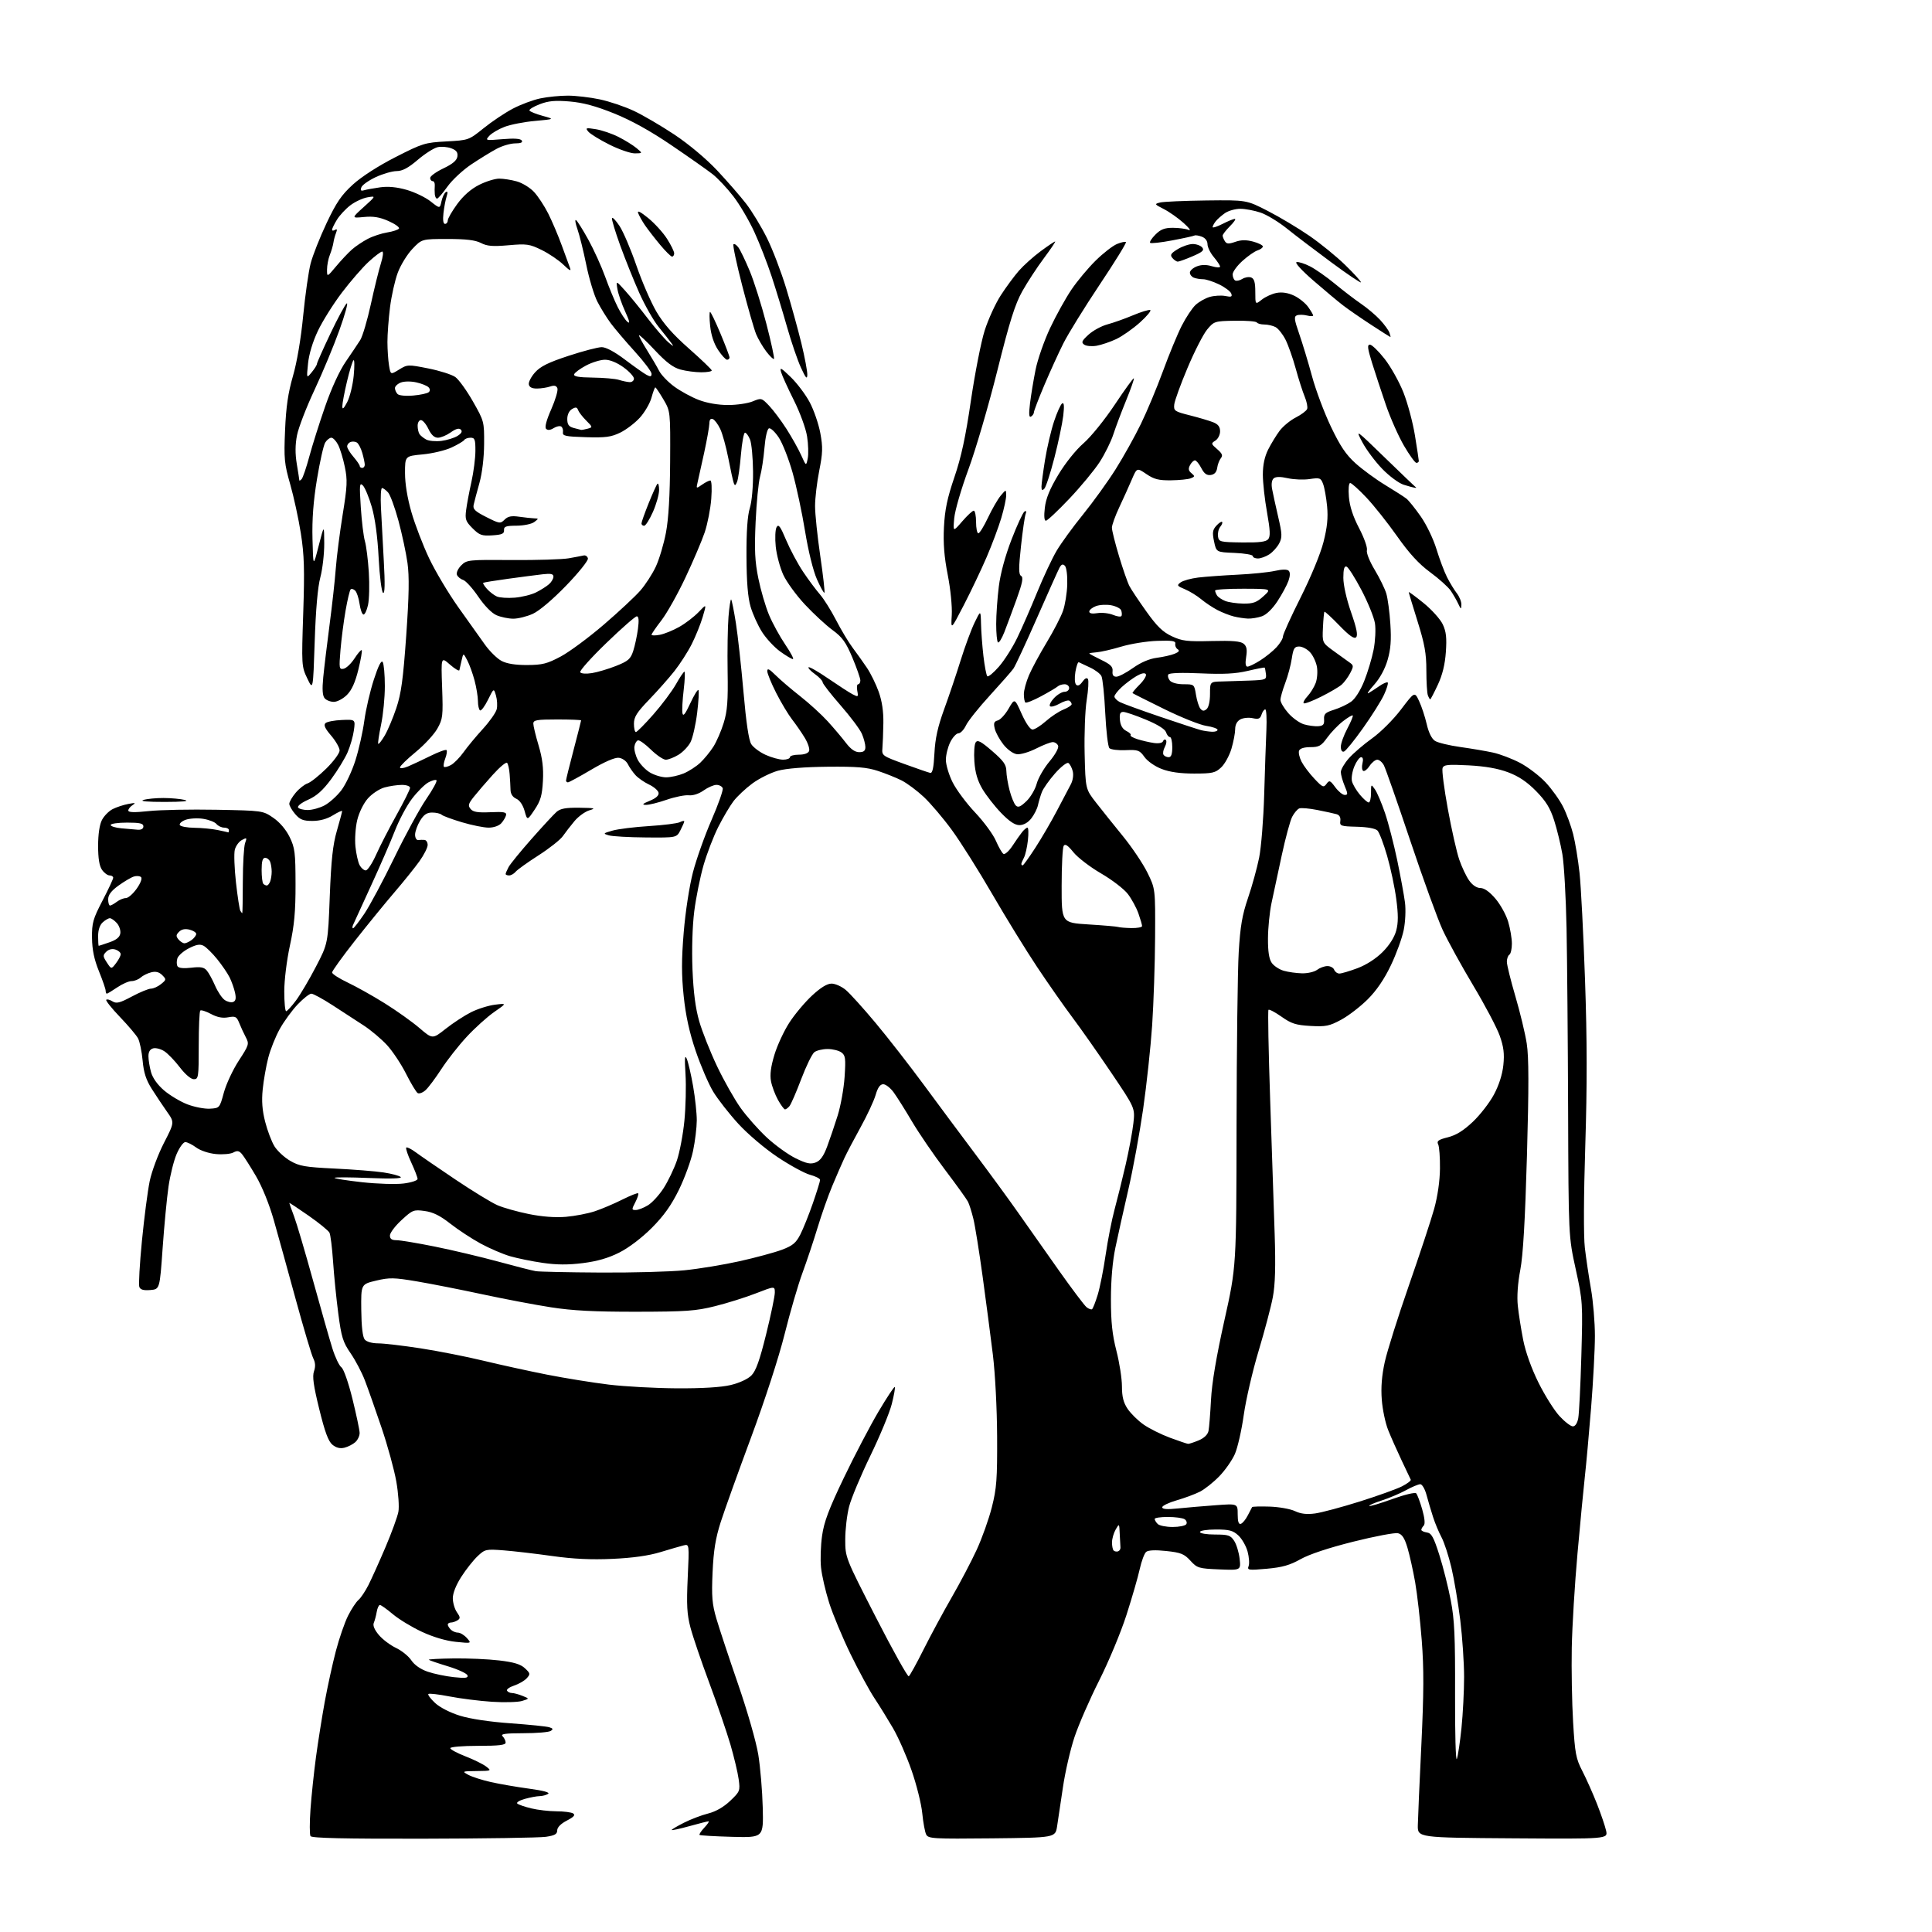 <?xml version="1.0" encoding="UTF-8" standalone="no"?>
<svg 
  version="1.1" 
  xmlns="http://www.w3.org/2000/svg" 
  xmlns:xlink="http://www.w3.org/1999/xlink" 
  xmlns:svg="http://www.w3.org/2000/svg"
  xmlns:rdf="http://www.w3.org/1999/02/22-rdf-syntax-ns#"
  xmlns:cc="http://creativecommons.org/ns#"
  xmlns:dc="http://purl.org/dc/elements/1.1/"
  viewBox="0 0 768 768"
  width="768"
  height="768"
>
<style>svg {background-color: white; }</style>"
<path stroke="none" fill="black" fill-rule="evenodd" d="M168.31,730.91C136.85,730.97 123.92,730.68 123.43,729.89C123.05,729.28 123.05,724.44 123.43,719.14C123.81,713.84 124.79,704.55 125.60,698.50C126.42,692.45 127.99,682.55 129.09,676.50C130.20,670.45 132.19,661.35 133.52,656.28C134.85,651.21 137.04,644.88 138.39,642.22C139.74,639.55 141.59,636.76 142.50,636.00C143.41,635.24 145.20,632.57 146.47,630.06C147.74,627.55 150.79,620.77 153.25,615.00C155.70,609.23 158.01,602.90 158.37,600.94C158.73,598.98 158.36,593.58 157.54,588.94C156.73,584.30 154.09,574.65 151.66,567.50C149.24,560.35 146.27,551.92 145.06,548.77C143.86,545.61 141.30,540.75 139.38,537.96C136.32,533.51 135.71,531.56 134.48,522.19C133.70,516.31 132.77,507.00 132.40,501.50C132.03,496.00 131.39,490.82 130.96,490.00C130.54,489.18 126.78,486.11 122.60,483.20C118.42,480.28 115.00,478.03 115.00,478.20C115.00,478.36 115.85,480.75 116.89,483.50C117.93,486.25 121.32,497.73 124.43,509.00C127.55,520.27 130.99,532.39 132.10,535.93C133.20,539.46 134.82,542.88 135.70,543.52C136.62,544.19 138.49,549.54 140.11,556.09C141.65,562.37 142.94,568.44 142.96,569.60C142.98,570.75 142.21,572.40 141.25,573.27C140.29,574.13 138.35,575.13 136.94,575.48C135.20,575.92 133.66,575.54 132.16,574.31C130.52,572.97 129.16,569.30 126.91,560.15C124.61,550.79 124.10,547.15 124.82,545.10C125.47,543.23 125.38,541.64 124.52,539.94C123.84,538.60 120.71,528.05 117.55,516.50C114.39,504.95 110.47,490.77 108.83,485.00C107.05,478.72 104.20,471.69 101.74,467.50C99.48,463.65 96.99,459.73 96.19,458.78C95.05,457.43 94.32,457.29 92.73,458.15C91.62,458.74 88.50,459.01 85.79,458.75C82.96,458.48 79.64,457.37 77.98,456.14C76.38,454.96 74.44,454.00 73.66,454.00C72.88,454.00 71.33,456.14 70.21,458.75C69.09,461.36 67.64,467.16 66.99,471.64C66.34,476.12 65.28,487.14 64.65,496.14C63.50,512.50 63.50,512.50 59.74,512.81C57.05,513.03 55.81,512.68 55.38,511.56C55.06,510.70 55.52,502.46 56.42,493.25C57.32,484.04 58.71,473.35 59.51,469.50C60.31,465.65 62.86,458.82 65.17,454.33C69.37,446.16 69.37,446.16 66.43,441.99C64.82,439.71 62.10,435.64 60.40,432.96C58.07,429.30 57.14,426.46 56.69,421.55C56.35,417.95 55.54,414.00 54.87,412.76C54.21,411.51 50.97,407.69 47.67,404.25C44.37,400.81 41.93,397.74 42.24,397.43C42.55,397.12 43.66,397.39 44.70,398.05C46.28,399.03 47.59,398.71 52.44,396.12C55.65,394.40 59.07,393.00 60.03,393.00C60.99,393.00 62.78,392.19 64.01,391.19C66.14,389.47 66.16,389.31 64.48,387.62C63.25,386.39 61.92,386.05 60.11,386.51C58.67,386.86 56.79,387.80 55.92,388.58C55.05,389.36 53.43,390.00 52.31,390.00C51.19,390.00 48.62,391.13 46.60,392.50C44.57,393.88 42.71,395.00 42.46,395.00C42.21,395.00 42.00,394.47 42.00,393.83C42.00,393.18 40.80,389.70 39.33,386.08C37.43,381.38 36.64,377.60 36.58,372.85C36.51,366.88 36.94,365.34 40.75,358.01C43.09,353.52 45.00,349.42 45.00,348.92C45.00,348.41 44.35,348.00 43.56,348.00C42.76,348.00 41.41,347.00 40.56,345.78C39.49,344.26 39.00,341.24 39.00,336.23C39.00,331.63 39.57,327.81 40.52,325.97C41.35,324.35 43.26,322.41 44.77,321.64C46.27,320.87 49.08,319.94 51.00,319.58C53.76,319.05 54.13,319.14 52.75,320.01C51.79,320.61 51.00,321.59 51.00,322.19C51.00,322.97 53.41,323.03 59.25,322.41C63.79,321.93 75.82,321.70 86.00,321.89C104.46,322.24 104.50,322.25 108.65,325.10C111.22,326.87 113.69,329.78 115.13,332.73C117.23,337.03 117.46,338.89 117.48,351.50C117.50,362.34 116.99,367.84 115.25,375.86C113.98,381.70 113.00,389.66 113.00,394.11C113.00,398.45 113.34,401.99 113.75,401.97C114.16,401.95 115.92,400.04 117.65,397.72C119.38,395.40 122.95,389.36 125.58,384.29C130.37,375.09 130.37,375.09 131.09,356.29C131.65,341.85 132.30,335.82 133.91,330.26C135.06,326.28 136.00,322.76 136.00,322.43C136.00,322.10 134.36,322.85 132.36,324.09C130.00,325.55 127.15,326.33 124.20,326.33C120.52,326.33 119.25,325.83 117.34,323.61C116.05,322.11 115.00,320.27 115.00,319.52C115.00,318.77 116.14,316.79 117.54,315.13C118.94,313.47 121.06,311.80 122.24,311.42C123.43,311.05 126.78,308.39 129.70,305.52C132.61,302.65 135.00,299.42 135.00,298.33C135.00,297.25 133.48,294.59 131.63,292.42C129.19,289.58 128.57,288.20 129.38,287.46C130.00,286.89 132.92,286.33 135.89,286.21C141.27,285.99 141.27,285.99 140.68,290.31C140.36,292.68 139.23,296.62 138.17,299.06C137.11,301.50 134.19,306.28 131.68,309.68C128.34,314.19 125.86,316.41 122.48,317.91C119.92,319.04 118.14,320.41 118.49,320.98C118.83,321.54 120.56,322.00 122.32,322.00C124.09,322.00 127.10,321.17 129.02,320.15C130.93,319.13 133.92,316.45 135.65,314.20C137.38,311.95 139.91,306.59 141.27,302.30C142.64,298.01 144.23,290.90 144.82,286.50C145.41,282.10 147.11,274.76 148.60,270.18C150.39,264.64 151.58,262.30 152.13,263.18C152.59,263.91 152.98,268.18 152.98,272.68C152.99,277.19 152.32,284.12 151.48,288.08C150.65,292.05 150.14,295.48 150.36,295.69C150.57,295.91 151.74,294.42 152.94,292.38C154.14,290.35 156.21,285.44 157.54,281.48C159.49,275.68 160.25,270.05 161.48,252.65C162.61,236.62 162.73,229.16 161.98,223.77C161.42,219.77 159.80,212.22 158.39,207.00C156.98,201.78 155.12,196.71 154.26,195.75C153.39,194.79 152.32,194.00 151.87,194.00C151.41,194.00 151.22,197.49 151.43,201.75C151.64,206.01 152.15,215.53 152.56,222.91C153.08,232.16 152.99,236.11 152.27,235.67C151.69,235.31 150.91,229.13 150.52,221.76C150.08,213.28 149.09,205.98 147.79,201.50C146.67,197.65 145.08,193.82 144.26,193.00C142.93,191.67 142.84,192.64 143.42,201.64C143.78,207.22 144.52,213.29 145.06,215.14C145.60,216.99 146.30,222.55 146.61,227.50C146.92,232.45 146.78,238.30 146.29,240.50C145.81,242.70 144.98,244.40 144.46,244.29C143.93,244.17 143.24,242.25 142.93,240.02C142.62,237.79 141.84,235.44 141.20,234.80C140.56,234.16 139.74,233.93 139.38,234.29C139.02,234.65 138.11,238.45 137.37,242.72C136.62,247.00 135.71,254.03 135.35,258.35C134.74,265.71 134.81,266.18 136.60,265.84C137.64,265.64 139.59,263.79 140.92,261.74C142.25,259.68 143.54,258.20 143.79,258.45C144.04,258.70 143.43,262.19 142.45,266.20C141.21,271.24 139.82,274.34 137.91,276.24C136.39,277.76 134.05,279.00 132.70,279.00C131.35,279.00 129.70,278.35 129.04,277.55C128.20,276.54 128.03,274.00 128.49,269.30C128.85,265.56 129.98,256.20 130.99,248.50C132.01,240.80 133.13,230.68 133.48,226.00C133.83,221.32 135.07,211.67 136.22,204.54C138.05,193.24 138.16,190.82 137.07,185.58C136.39,182.28 135.19,178.33 134.39,176.79C133.60,175.26 132.39,174.00 131.71,174.00C131.04,174.00 129.94,174.86 129.28,175.92C128.62,176.97 127.15,183.51 126.01,190.44C124.56,199.23 124.02,206.44 124.22,214.27C124.50,225.50 124.50,225.50 126.67,217.00C128.85,208.50 128.85,208.50 128.89,216.00C128.91,220.12 128.21,226.20 127.34,229.50C126.30,233.42 125.52,242.27 125.10,255.00C124.45,274.50 124.45,274.50 122.14,269.67C119.88,264.94 119.85,264.44 120.54,243.67C121.11,226.32 120.94,220.61 119.59,212.00C118.68,206.22 116.78,197.45 115.36,192.50C113.02,184.32 112.83,182.36 113.32,171.00C113.71,161.72 114.52,156.18 116.45,149.50C118.05,143.99 119.63,134.67 120.52,125.48C121.33,117.23 122.66,107.87 123.49,104.69C124.32,101.51 127.17,94.32 129.82,88.70C133.72,80.46 135.72,77.51 140.28,73.36C143.70,70.24 150.36,65.96 157.21,62.46C167.93,56.99 168.95,56.67 177.41,56.22C186.28,55.74 186.34,55.72 192.24,50.97C195.49,48.34 200.71,44.85 203.83,43.21C206.95,41.56 211.88,39.72 214.80,39.11C217.71,38.50 222.66,38.01 225.80,38.02C228.93,38.03 234.61,38.69 238.41,39.50C242.21,40.30 248.29,42.35 251.91,44.05C255.54,45.74 262.82,50.01 268.11,53.52C273.84,57.34 280.70,63.09 285.11,67.78C289.17,72.11 294.38,78.09 296.67,81.07C298.96,84.06 302.65,90.14 304.87,94.60C307.09,99.05 310.53,108.05 312.52,114.60C314.51,121.14 317.23,131.00 318.57,136.50C319.90,142.00 320.96,147.62 320.92,149.00C320.85,150.96 320.30,150.32 318.36,146.08C317.00,143.10 314.54,135.90 312.89,130.08C311.24,124.26 308.49,115.22 306.78,110.00C305.07,104.78 301.96,96.77 299.86,92.21C297.77,87.65 294.02,81.28 291.54,78.06C289.06,74.83 285.34,70.86 283.27,69.24C281.19,67.61 273.85,62.45 266.94,57.76C258.57,52.07 250.97,47.86 244.13,45.10C236.78,42.14 231.76,40.79 226.46,40.34C220.69,39.85 218.04,40.09 214.52,41.44C212.03,42.39 210.21,43.53 210.48,43.96C210.75,44.40 213.11,45.34 215.73,46.06C220.50,47.36 220.50,47.36 212.70,48.07C208.41,48.45 202.95,49.51 200.57,50.42C198.19,51.33 195.46,52.93 194.51,53.99C192.82,55.86 192.93,55.89 199.75,55.32C204.44,54.92 206.95,55.10 207.42,55.87C207.89,56.62 207.02,57.00 204.79,57.00C202.97,57.00 199.68,57.96 197.49,59.12C195.29,60.29 190.75,63.08 187.39,65.32C184.03,67.56 179.75,71.53 177.89,74.15C176.02,76.76 174.16,78.93 173.75,78.95C173.34,78.98 172.93,78.21 172.84,77.25C172.75,76.29 172.75,74.71 172.83,73.75C172.91,72.79 172.53,72.00 171.99,72.00C171.44,72.00 171.00,71.43 171.00,70.72C171.00,70.02 173.36,68.32 176.25,66.94C179.92,65.19 181.60,63.77 181.82,62.22C182.06,60.57 181.43,59.73 179.40,58.96C177.89,58.39 175.44,58.18 173.96,58.51C172.47,58.84 168.92,61.10 166.05,63.55C162.28,66.77 159.96,68.00 157.67,68.01C155.93,68.02 152.21,69.09 149.40,70.39C146.60,71.70 144.01,73.52 143.66,74.45C143.17,75.71 143.45,76.00 144.76,75.62C145.72,75.34 148.59,74.82 151.15,74.46C154.28,74.02 157.72,74.35 161.65,75.47C164.87,76.40 169.15,78.46 171.17,80.06C174.85,82.97 174.85,82.97 175.50,80.00C175.86,78.36 176.64,76.72 177.23,76.36C177.97,75.90 178.07,76.46 177.54,78.09C177.11,79.42 176.54,82.41 176.28,84.75C175.97,87.47 176.20,89.00 176.90,89.00C177.50,89.00 178.00,88.38 178.00,87.63C178.00,86.87 179.69,83.94 181.75,81.12C184.21,77.76 187.21,75.13 190.45,73.49C193.17,72.12 196.77,71.00 198.45,71.01C200.13,71.01 203.27,71.50 205.44,72.11C207.61,72.71 210.69,74.59 212.28,76.30C213.87,78.00 216.43,81.89 217.96,84.95C219.49,88.00 221.89,93.65 223.29,97.50C224.68,101.35 226.17,105.40 226.59,106.50C227.14,107.95 226.41,107.59 223.95,105.21C222.07,103.40 218.18,100.77 215.29,99.36C210.49,97.01 209.38,96.85 202.15,97.49C195.87,98.04 193.63,97.86 191.18,96.59C188.95,95.44 185.27,95.00 177.89,95.00C167.69,95.00 167.69,95.00 163.94,98.94C161.87,101.11 159.26,105.36 158.13,108.38C157.00,111.39 155.61,117.59 155.04,122.15C154.47,126.72 154.00,132.93 154.01,135.97C154.02,139.01 154.30,143.19 154.64,145.25C155.26,149.00 155.26,149.00 158.64,146.91C161.95,144.87 162.19,144.86 170.26,146.46C174.79,147.36 179.62,148.90 181.00,149.88C182.38,150.87 185.53,155.24 188.00,159.59C192.44,167.39 192.50,167.63 192.44,176.50C192.41,181.95 191.67,188.07 190.58,192.00C189.58,195.57 188.55,199.46 188.29,200.63C187.90,202.38 188.78,203.24 193.32,205.54C198.56,208.19 198.90,208.24 200.57,206.57C201.91,205.24 203.29,204.96 206.41,205.41C208.66,205.73 211.34,206.02 212.37,206.05C214.19,206.11 214.19,206.14 212.37,207.52C211.34,208.30 208.20,208.95 205.36,208.97C201.09,208.99 200.25,209.30 200.36,210.75C200.47,212.15 199.56,212.56 195.73,212.81C191.52,213.08 190.59,212.74 187.85,210.01C185.10,207.25 184.81,206.43 185.30,202.70C185.60,200.39 186.55,195.35 187.41,191.50C188.26,187.65 188.97,182.14 188.98,179.25C189.00,174.71 188.74,174.00 187.06,174.00C185.99,174.00 184.87,174.40 184.57,174.88C184.27,175.37 182.01,176.72 179.54,177.87C177.08,179.03 171.90,180.27 168.03,180.63C161.00,181.29 161.00,181.29 161.00,188.03C161.00,192.30 161.94,198.03 163.56,203.64C164.97,208.51 168.12,216.72 170.56,221.88C173.00,227.03 178.23,235.81 182.18,241.38C186.14,246.94 190.91,253.65 192.79,256.28C194.67,258.91 197.63,261.81 199.36,262.72C201.45,263.83 204.85,264.38 209.55,264.36C215.60,264.33 217.50,263.85 222.89,260.98C226.34,259.14 234.04,253.44 240.00,248.32C245.96,243.20 252.50,237.10 254.54,234.76C256.58,232.42 259.36,228.13 260.71,225.22C262.06,222.32 263.87,216.25 264.73,211.72C265.77,206.19 266.31,196.95 266.39,183.50C266.50,163.50 266.50,163.50 263.71,158.75C262.17,156.14 260.73,154.00 260.50,154.00C260.27,154.00 259.59,155.83 258.98,158.06C258.38,160.29 256.31,163.86 254.38,166.00C252.45,168.13 248.92,170.83 246.54,171.98C242.91,173.74 240.70,174.03 232.85,173.79C224.76,173.54 223.54,173.28 223.78,171.83C223.93,170.90 223.61,169.88 223.07,169.54C222.52,169.21 221.17,169.50 220.07,170.19C218.76,171.01 217.71,171.11 217.09,170.47C216.46,169.85 217.19,167.07 219.14,162.67C220.79,158.91 221.89,155.17 221.58,154.35C221.17,153.29 220.36,153.09 218.75,153.63C217.51,154.06 215.16,154.43 213.53,154.45C211.52,154.48 210.44,153.95 210.22,152.83C210.03,151.91 211.15,149.75 212.69,148.03C214.83,145.64 217.99,144.08 226.00,141.45C231.78,139.55 237.71,138.00 239.20,138.00C240.89,138.00 244.35,139.86 248.47,142.98C252.09,145.71 255.93,148.43 257.02,149.01C258.58,149.85 259.00,149.75 259.00,148.57C259.00,147.74 256.02,143.79 252.38,139.78C248.74,135.78 244.42,130.70 242.78,128.50C241.15,126.30 238.75,122.42 237.45,119.87C236.15,117.32 234.17,110.76 233.06,105.29C231.94,99.82 230.36,93.45 229.55,91.13C228.73,88.81 228.47,87.17 228.97,87.48C229.48,87.79 231.68,91.30 233.87,95.27C236.07,99.25 239.07,105.88 240.56,110.00C242.04,114.12 244.28,119.55 245.55,122.06C246.81,124.57 248.55,127.22 249.42,127.94C250.53,128.86 250.26,127.63 248.51,123.81C247.14,120.82 245.76,116.83 245.44,114.94C244.86,111.50 244.86,111.50 248.46,115.50C250.44,117.70 254.48,122.65 257.42,126.50C260.37,130.35 264.05,134.62 265.61,136.00C267.63,137.78 268.02,137.93 266.98,136.50C266.18,135.40 263.87,132.47 261.85,130.00C259.83,127.53 256.37,121.45 254.15,116.50C251.94,111.55 248.52,103.03 246.54,97.57C244.57,92.11 243.09,87.22 243.27,86.70C243.44,86.19 244.79,87.59 246.27,89.83C247.74,92.06 250.75,99.10 252.95,105.47C255.14,111.84 258.72,120.10 260.90,123.83C263.70,128.63 267.48,132.93 273.85,138.55C278.80,142.92 282.88,146.84 282.93,147.25C282.97,147.66 281.09,148.00 278.75,147.99C276.41,147.99 272.70,147.50 270.50,146.90C267.58,146.11 264.81,144.02 260.26,139.16C256.82,135.50 254.01,132.86 254.01,133.30C254.00,133.74 255.47,136.44 257.26,139.30C259.05,142.16 261.19,145.81 262.01,147.42C262.83,149.02 265.52,151.83 268.00,153.65C270.48,155.48 274.88,157.88 277.79,158.99C281.07,160.24 285.48,161.00 289.42,161.00C292.90,161.00 297.32,160.35 299.23,159.55C302.63,158.13 302.77,158.17 305.75,161.30C307.43,163.06 310.53,167.21 312.65,170.52C314.77,173.84 317.39,178.52 318.48,180.94C320.45,185.33 320.45,185.33 321.09,182.23C321.43,180.53 321.32,176.60 320.83,173.50C320.34,170.35 318.03,164.03 315.61,159.18C313.22,154.41 310.93,149.38 310.52,148.00C309.88,145.84 310.40,146.10 314.33,149.90C316.83,152.32 320.23,156.82 321.87,159.91C323.52,163.00 325.41,168.51 326.09,172.17C327.13,177.81 327.06,180.07 325.65,187.16C324.74,191.75 324.00,198.05 324.00,201.17C324.00,204.29 324.93,213.22 326.07,221.01C327.21,228.81 327.95,235.38 327.72,235.62C327.48,235.85 326.15,233.44 324.74,230.27C323.23,226.85 321.32,219.08 320.03,211.19C318.84,203.88 316.62,193.43 315.09,187.97C313.56,182.52 311.08,176.22 309.60,173.96C308.11,171.71 306.35,170.05 305.69,170.27C304.99,170.50 304.24,173.72 303.88,178.08C303.54,182.16 302.75,187.30 302.13,189.50C301.51,191.70 300.72,199.80 300.37,207.50C299.86,218.74 300.08,223.17 301.47,230.00C302.43,234.68 304.33,241.17 305.70,244.44C307.07,247.71 309.96,253.00 312.13,256.19C314.30,259.39 315.68,262.00 315.19,262.00C314.70,262.00 312.41,260.63 310.10,258.96C307.79,257.29 304.56,253.80 302.91,251.21C301.27,248.62 299.22,244.09 298.36,241.15C297.28,237.45 296.78,231.30 296.74,221.15C296.69,211.34 297.13,205.01 298.06,202.00C298.88,199.33 299.40,193.44 299.35,187.50C299.30,182.00 298.76,176.26 298.16,174.75C297.55,173.24 296.65,172.00 296.15,172.00C295.66,172.00 294.93,175.94 294.53,180.75C294.13,185.56 293.44,190.40 293.01,191.50C292.38,193.09 292.10,193.19 291.68,192.00C291.38,191.18 290.41,186.76 289.53,182.20C288.64,177.63 287.19,172.36 286.29,170.49C285.40,168.62 284.07,166.86 283.34,166.58C282.47,166.24 282.00,166.84 281.99,168.28C281.98,169.50 281.04,174.78 279.91,180.00C278.77,185.22 277.58,190.58 277.27,191.91C276.72,194.26 276.76,194.28 279.08,192.66C280.38,191.75 281.86,191.00 282.37,191.00C282.89,191.00 283.05,194.10 282.74,198.25C282.44,202.24 281.26,208.26 280.13,211.63C278.99,214.99 275.54,223.09 272.46,229.62C269.39,236.15 265.10,243.78 262.93,246.59C260.77,249.39 259.00,251.97 259.00,252.32C259.00,252.67 260.46,252.68 262.25,252.35C264.04,252.03 267.52,250.61 270.00,249.21C272.48,247.82 275.94,245.16 277.70,243.32C280.90,239.96 280.90,239.96 279.34,245.23C278.48,248.13 276.51,253.00 274.97,256.05C273.43,259.11 270.34,263.92 268.10,266.76C265.86,269.59 261.32,274.72 258.01,278.15C253.13,283.21 252.00,285.01 252.00,287.70C252.00,289.51 252.35,291.00 252.78,291.00C253.21,291.00 256.34,287.85 259.73,283.99C263.12,280.14 267.15,274.74 268.70,272.00C270.24,269.25 271.76,267.00 272.07,267.00C272.38,267.00 272.25,270.24 271.78,274.21C271.30,278.18 271.08,282.34 271.28,283.46C271.55,284.96 272.37,283.94 274.37,279.63C275.86,276.39 277.33,274.00 277.63,274.29C277.93,274.59 277.70,278.69 277.13,283.39C276.55,288.10 275.36,293.33 274.49,295.02C273.62,296.71 271.46,298.97 269.70,300.04C267.94,301.11 265.68,301.99 264.67,302.00C263.67,302.00 261.00,300.19 258.74,297.98C256.48,295.76 254.16,294.11 253.57,294.31C252.98,294.50 252.36,295.60 252.19,296.76C252.02,297.92 252.60,300.26 253.49,301.98C254.37,303.69 256.54,305.97 258.30,307.04C260.06,308.11 262.98,308.99 264.78,309.00C266.59,309.00 269.74,308.30 271.78,307.45C273.83,306.59 276.79,304.68 278.36,303.20C279.94,301.71 282.27,298.87 283.55,296.87C284.83,294.87 286.69,290.60 287.68,287.37C289.13,282.65 289.44,278.66 289.24,267.00C289.11,259.02 289.26,249.20 289.59,245.18C289.92,241.15 290.40,238.06 290.65,238.32C290.91,238.58 291.75,242.77 292.52,247.64C293.29,252.52 294.65,264.82 295.54,275.00C296.62,287.35 297.65,294.28 298.65,295.83C299.48,297.12 302.03,299.02 304.33,300.06C306.62,301.10 309.74,301.97 311.25,301.98C312.76,301.99 314.00,301.55 314.00,301.00C314.00,300.45 315.59,300.00 317.53,300.00C319.72,300.00 321.28,299.44 321.63,298.53C321.94,297.71 321.16,295.35 319.90,293.28C318.64,291.20 316.37,287.93 314.87,286.00C313.37,284.07 310.53,279.35 308.57,275.50C306.61,271.65 305.01,267.73 305.00,266.80C305.00,265.52 305.80,265.90 308.25,268.34C310.04,270.13 314.44,273.89 318.03,276.71C321.62,279.52 326.57,284.04 329.03,286.74C331.49,289.45 334.76,293.31 336.29,295.33C338.17,297.80 339.89,299.00 341.54,299.00C343.35,299.00 344.00,298.46 344.00,296.97C344.00,295.85 343.38,293.49 342.62,291.72C341.87,289.95 338.04,284.84 334.12,280.36C330.21,275.89 327.00,271.76 327.00,271.18C327.00,270.61 325.62,269.16 323.94,267.96C322.26,266.76 321.12,265.54 321.42,265.25C321.71,264.96 325.22,266.97 329.23,269.72C333.23,272.46 337.57,275.28 338.89,275.97C341.15,277.15 341.25,277.08 340.78,274.61C340.50,273.17 340.66,272.00 341.14,272.00C341.61,272.00 342.00,271.31 342.00,270.48C342.00,269.64 340.58,265.58 338.85,261.45C336.26,255.29 334.86,253.33 330.96,250.47C328.36,248.56 323.41,243.99 319.97,240.31C316.53,236.63 312.66,231.31 311.36,228.48C310.06,225.64 308.72,220.62 308.37,217.30C308.03,213.99 308.17,210.51 308.70,209.58C309.47,208.20 310.19,209.18 312.50,214.69C314.08,218.43 317.11,224.10 319.24,227.28C321.37,230.46 324.39,234.51 325.93,236.28C327.48,238.05 330.36,242.65 332.35,246.50C334.33,250.35 337.30,255.30 338.95,257.50C340.60,259.70 343.16,263.29 344.63,265.48C346.10,267.66 348.20,271.94 349.29,274.98C350.61,278.68 351.23,282.81 351.15,287.50C351.09,291.35 350.91,295.83 350.77,297.47C350.51,300.35 350.76,300.52 359.50,303.70C364.45,305.50 369.07,307.09 369.77,307.24C370.68,307.43 371.15,305.25 371.45,299.45C371.75,293.54 372.78,288.90 375.31,281.95C377.21,276.75 380.16,268.00 381.87,262.50C383.58,257.00 386.08,250.25 387.41,247.50C389.84,242.50 389.84,242.50 389.97,248.00C390.03,251.03 390.47,256.79 390.93,260.81C391.40,264.83 392.09,268.43 392.47,268.81C392.85,269.19 394.93,267.47 397.09,265.00C399.25,262.52 402.54,257.35 404.39,253.50C406.25,249.65 409.79,241.55 412.26,235.50C414.73,229.45 418.21,222.03 419.99,219.00C421.77,215.97 426.51,209.45 430.53,204.50C434.54,199.55 440.38,191.45 443.50,186.50C446.61,181.55 451.13,173.45 453.53,168.50C455.94,163.55 459.89,154.10 462.31,147.50C464.72,140.90 468.07,132.80 469.75,129.50C471.43,126.20 473.90,122.48 475.24,121.23C476.58,119.98 479.14,118.53 480.93,118.02C482.72,117.51 485.50,117.35 487.11,117.67C489.50,118.15 489.92,117.97 489.43,116.67C489.09,115.80 486.92,114.17 484.59,113.05C482.27,111.92 479.42,111.00 478.27,111.00C477.11,111.00 475.45,110.73 474.58,110.39C473.71,110.06 473.00,109.15 473.00,108.37C473.00,107.59 474.24,106.48 475.75,105.89C477.61,105.18 479.56,105.16 481.75,105.83C483.54,106.37 485.00,106.44 485.00,105.98C485.00,105.53 483.88,103.82 482.50,102.18C481.13,100.55 480.00,98.25 480.00,97.07C480.00,95.77 479.12,94.60 477.75,94.09C476.51,93.62 475.20,93.41 474.84,93.62C474.48,93.83 470.49,94.71 465.98,95.56C461.47,96.42 457.52,96.85 457.20,96.53C456.87,96.20 457.82,94.73 459.30,93.25C461.38,91.16 462.96,90.55 466.25,90.56C468.59,90.56 471.40,90.94 472.50,91.39C473.60,91.84 472.70,90.60 470.50,88.64C468.30,86.67 464.75,84.17 462.61,83.09C458.88,81.19 458.82,81.08 461.15,80.50C462.49,80.16 470.76,79.80 479.54,79.69C495.50,79.50 495.50,79.50 504.00,83.87C508.68,86.27 516.10,90.71 520.50,93.74C524.90,96.77 531.31,101.99 534.75,105.35C538.19,108.70 541.00,111.79 541.00,112.22C541.00,112.64 535.71,109.09 529.25,104.31C522.79,99.54 514.82,93.48 511.54,90.84C508.27,88.21 503.58,85.36 501.12,84.52C498.66,83.69 495.02,83.00 493.04,83.00C491.06,83.00 488.33,83.77 486.97,84.70C485.61,85.64 483.95,87.10 483.28,87.95C482.61,88.80 482.05,89.85 482.03,90.27C482.01,90.69 483.78,90.13 485.96,89.02C488.14,87.91 490.35,87.00 490.88,87.00C491.41,87.00 490.53,88.32 488.92,89.92C487.32,91.53 486.01,93.22 486.02,93.67C486.02,94.13 486.43,95.12 486.91,95.89C487.61,97.00 488.43,97.05 491.04,96.14C493.36,95.33 495.40,95.30 498.15,96.04C500.27,96.61 502.00,97.48 502.00,97.97C502.00,98.46 501.05,99.17 499.89,99.54C498.73,99.90 496.03,101.79 493.89,103.72C491.75,105.65 490.00,108.05 490.00,109.06C490.00,110.06 490.43,111.15 490.96,111.47C491.49,111.80 492.78,111.53 493.83,110.88C494.88,110.22 496.47,109.97 497.37,110.31C498.58,110.78 499.00,112.24 499.00,116.04C499.00,121.15 499.00,121.15 501.60,119.10C503.03,117.97 505.69,116.77 507.50,116.43C509.67,116.03 512.04,116.40 514.42,117.53C516.41,118.47 518.93,120.50 520.02,122.03C521.11,123.56 522.00,125.09 522.00,125.42C522.00,125.76 520.88,125.76 519.50,125.41C518.13,125.07 516.35,125.04 515.55,125.34C514.32,125.82 514.46,126.97 516.45,132.70C517.75,136.44 520.04,144.00 521.53,149.50C523.01,155.00 526.41,164.05 529.06,169.61C532.77,177.38 535.05,180.76 538.89,184.21C541.64,186.68 546.95,190.57 550.70,192.84C554.44,195.11 558.23,197.54 559.11,198.24C560.00,198.95 562.55,202.12 564.78,205.31C567.04,208.53 569.80,214.28 571.02,218.29C572.22,222.24 574.12,227.28 575.24,229.49C576.36,231.69 578.11,234.57 579.14,235.88C580.16,237.20 580.96,239.22 580.92,240.38C580.84,242.34 580.75,242.31 579.67,240.00C579.03,238.62 577.68,236.29 576.68,234.81C575.67,233.34 572.00,230.03 568.52,227.48C564.01,224.16 560.24,220.06 555.38,213.17C551.63,207.85 546.12,200.91 543.13,197.75C540.14,194.59 537.26,192.00 536.72,192.00C536.16,192.00 535.94,194.30 536.21,197.53C536.52,201.28 537.83,205.29 540.26,209.95C542.24,213.73 543.64,217.67 543.37,218.69C543.09,219.77 544.40,223.08 546.45,226.49C548.41,229.75 550.50,234.01 551.08,235.96C551.66,237.91 552.39,243.35 552.69,248.06C553.11,254.44 552.83,258.07 551.59,262.35C550.55,265.93 548.53,269.64 546.21,272.23C544.17,274.51 543.17,275.99 544.00,275.52C544.83,275.06 546.76,273.80 548.31,272.73C549.85,271.66 551.35,271.02 551.64,271.31C551.93,271.60 551.27,273.78 550.17,276.17C549.07,278.55 545.32,284.52 541.83,289.42C538.35,294.33 534.94,298.53 534.25,298.76C533.49,299.01 533.00,298.25 533.00,296.83C533.00,295.54 534.16,292.31 535.57,289.65C536.99,286.99 537.96,284.63 537.74,284.40C537.51,284.18 535.74,285.23 533.80,286.75C531.85,288.26 529.05,291.19 527.57,293.25C525.23,296.50 524.34,297.00 520.90,297.00C518.41,297.00 516.74,297.52 516.40,298.41C516.10,299.19 516.55,301.17 517.40,302.81C518.25,304.46 520.55,307.50 522.50,309.56C525.72,312.99 526.15,313.17 527.30,311.61C528.44,310.05 528.74,310.16 530.80,312.95C532.04,314.63 533.73,316.00 534.54,316.00C535.85,316.00 535.85,315.57 534.51,312.38C533.68,310.39 533.00,307.93 533.00,306.91C533.00,305.90 534.42,303.45 536.16,301.47C537.90,299.49 542.06,295.92 545.41,293.52C548.84,291.07 553.87,286.05 556.92,282.03C562.33,274.89 562.33,274.89 564.12,278.70C565.11,280.79 566.46,284.91 567.14,287.85C567.91,291.21 569.13,293.68 570.43,294.51C571.57,295.24 576.10,296.34 580.50,296.95C584.90,297.57 590.75,298.56 593.50,299.16C596.25,299.75 601.08,301.60 604.24,303.25C607.39,304.91 611.97,308.40 614.40,311.00C616.84,313.60 619.96,317.96 621.34,320.69C622.72,323.41 624.53,328.31 625.35,331.57C626.18,334.83 627.32,341.77 627.89,347.00C628.46,352.23 629.44,371.35 630.07,389.50C630.91,413.49 630.93,431.51 630.17,455.50C629.54,475.25 629.47,491.51 630.00,496.00C630.48,500.12 631.58,507.50 632.44,512.38C633.30,517.27 634.00,525.67 634.00,531.05C634.00,536.44 633.31,549.32 632.48,559.67C631.64,570.03 630.53,582.33 630.00,587.00C629.48,591.67 628.16,605.40 627.08,617.50C625.99,629.60 624.97,646.48 624.80,655.00C624.64,663.52 624.87,676.80 625.33,684.50C626.07,697.02 626.46,699.08 629.00,704.00C630.56,707.02 633.17,712.88 634.80,717.00C636.42,721.12 638.07,725.97 638.46,727.76C639.16,731.02 639.16,731.02 601.33,730.76C563.50,730.50 563.50,730.50 563.61,725.50C563.66,722.75 564.29,708.40 565.01,693.62C566.00,672.92 566.04,663.38 565.17,652.12C564.55,644.08 563.37,633.67 562.55,629.00C561.73,624.33 560.35,618.14 559.49,615.26C558.33,611.38 557.36,609.88 555.71,609.48C554.50,609.19 546.52,610.69 537.99,612.83C528.20,615.28 520.46,617.85 516.99,619.80C512.73,622.19 509.72,623.05 503.58,623.60C496.28,624.25 495.72,624.17 496.34,622.55C496.72,621.58 496.53,618.98 495.94,616.78C495.35,614.58 493.70,611.70 492.29,610.39C490.13,608.39 488.67,608.00 483.35,608.00C479.78,608.00 477.00,608.44 477.00,609.00C477.00,609.56 479.66,610.00 482.98,610.00C488.26,610.00 489.15,610.29 490.60,612.51C491.51,613.90 492.48,617.10 492.77,619.62C493.28,624.22 493.28,624.22 484.67,623.86C476.50,623.52 475.90,623.34 473.20,620.39C470.76,617.71 469.42,617.17 463.63,616.55C459.27,616.08 456.45,616.21 455.62,616.90C454.91,617.49 453.76,620.57 453.06,623.74C452.37,626.91 449.99,635.12 447.78,642.00C445.57,648.88 440.69,660.59 436.93,668.04C433.18,675.49 428.76,685.61 427.12,690.54C425.48,695.47 423.41,704.45 422.53,710.50C421.64,716.55 420.60,723.52 420.21,726.00C419.50,730.50 419.50,730.50 394.29,730.77C371.05,731.01 369.02,730.90 368.18,729.27C367.68,728.30 366.97,724.47 366.61,720.77C366.25,717.07 364.34,709.43 362.37,703.78C360.41,698.13 357.07,690.55 354.96,686.93C352.85,683.32 349.51,677.92 347.53,674.93C345.56,671.94 341.31,664.10 338.09,657.50C334.88,650.90 331.05,641.72 329.59,637.10C328.13,632.48 326.68,626.18 326.37,623.10C326.05,620.02 326.24,614.34 326.79,610.48C327.55,605.01 329.47,599.91 335.43,587.48C339.64,578.69 345.83,566.87 349.17,561.21C352.52,555.55 355.45,551.12 355.69,551.35C355.92,551.59 355.38,554.64 354.49,558.14C353.60,561.64 349.76,570.90 345.97,578.71C342.18,586.53 338.38,595.60 337.54,598.86C336.69,602.12 336.00,608.01 336.00,611.96C336.00,619.13 336.00,619.13 348.22,642.99C354.94,656.11 360.81,666.62 361.25,666.35C361.70,666.07 364.35,661.27 367.15,655.67C369.96,650.08 374.97,640.77 378.30,635.00C381.63,629.23 386.10,620.73 388.22,616.13C390.35,611.53 393.08,603.88 394.28,599.13C396.18,591.63 396.45,587.95 396.37,571.00C396.32,559.86 395.59,545.93 394.68,538.50C393.80,531.35 391.98,517.40 390.62,507.50C389.26,497.60 387.61,487.25 386.93,484.50C386.26,481.75 385.29,478.68 384.78,477.68C384.27,476.68 380.18,470.99 375.68,465.04C371.18,459.09 365.28,450.46 362.56,445.86C359.85,441.26 356.56,436.04 355.26,434.25C353.96,432.46 352.09,431.00 351.11,431.00C349.86,431.00 348.94,432.29 348.08,435.25C347.40,437.59 344.73,443.32 342.15,448.00C339.56,452.68 336.61,458.30 335.59,460.50C334.57,462.70 332.42,467.65 330.81,471.50C329.20,475.35 326.58,482.77 325.00,488.00C323.42,493.23 320.71,501.32 318.99,506.00C317.26,510.68 314.07,521.62 311.90,530.33C309.58,539.60 304.07,556.57 298.59,571.33C293.45,585.17 288.01,600.33 286.51,605.00C284.44,611.46 283.66,616.26 283.26,625.01C282.83,634.70 283.07,637.61 284.80,643.51C285.93,647.35 289.80,659.05 293.41,669.50C297.09,680.17 300.61,692.45 301.43,697.50C302.24,702.45 303.03,711.90 303.20,718.50C303.50,730.50 303.50,730.50 291.00,730.17C284.12,729.98 278.31,729.64 278.08,729.41C277.85,729.18 278.71,727.87 280.00,726.50C281.29,725.12 282.04,724.00 281.66,724.00C281.28,724.00 277.83,724.87 273.99,725.94C270.14,727.00 267.00,727.68 267.00,727.45C267.00,727.22 269.19,725.92 271.88,724.56C274.56,723.20 278.89,721.55 281.49,720.90C284.54,720.13 287.66,718.34 290.25,715.88C294.14,712.18 294.26,711.88 293.63,707.27C293.28,704.65 291.80,698.45 290.36,693.50C288.91,688.55 285.13,677.51 281.95,668.97C278.77,660.43 275.40,650.53 274.47,646.97C273.08,641.72 272.88,637.99 273.38,627.13C274.00,613.77 274.00,613.77 271.75,614.32C270.51,614.62 266.35,615.83 262.50,617.00C257.83,618.42 251.51,619.31 243.50,619.67C235.02,620.06 227.98,619.73 219.50,618.54C212.90,617.61 204.21,616.60 200.20,616.29C193.17,615.75 192.78,615.84 189.84,618.62C188.16,620.20 185.26,623.87 183.40,626.77C181.31,630.01 180.00,633.29 180.00,635.30C180.00,637.09 180.73,639.60 181.63,640.89C183.00,642.84 183.04,643.36 181.88,644.09C181.12,644.58 179.94,644.98 179.25,644.98C178.56,644.99 178.00,645.36 178.00,645.80C178.00,646.24 178.54,647.14 179.20,647.80C179.86,648.46 181.14,649.00 182.05,649.00C182.95,649.00 184.55,649.97 185.60,651.15C187.50,653.30 187.50,653.30 181.21,652.66C177.27,652.26 172.22,650.77 167.71,648.67C163.74,646.83 158.54,643.67 156.16,641.66C153.77,639.65 151.45,638.00 151.02,638.00C150.58,638.00 150.01,639.24 149.75,640.75C149.50,642.26 148.97,644.22 148.59,645.11C148.14,646.14 148.86,647.87 150.59,649.92C152.07,651.68 155.13,653.99 157.39,655.06C159.65,656.12 162.40,658.34 163.50,659.99C164.75,661.86 167.19,663.56 170.00,664.52C172.47,665.37 177.15,666.35 180.39,666.69C185.07,667.19 186.18,667.04 185.82,665.97C185.58,665.23 182.11,663.62 178.11,662.40C174.12,661.19 170.67,660.01 170.45,659.79C170.23,659.57 174.65,659.32 180.28,659.25C185.90,659.17 194.07,659.53 198.43,660.05C204.32,660.75 206.96,661.55 208.68,663.17C210.83,665.19 210.88,665.47 209.38,667.14C208.49,668.12 206.23,669.43 204.37,670.04C202.51,670.66 201.24,671.57 201.55,672.08C201.86,672.59 202.74,673.00 203.49,673.00C204.25,673.00 206.14,673.51 207.68,674.13C210.50,675.25 210.50,675.25 207.50,676.16C205.85,676.66 200.45,676.80 195.50,676.48C190.55,676.15 182.97,675.20 178.67,674.36C174.36,673.52 170.58,673.08 170.28,673.39C169.97,673.69 171.17,675.29 172.94,676.95C174.84,678.72 178.90,680.80 182.83,682.02C186.92,683.29 194.71,684.46 202.96,685.04C210.36,685.57 217.28,686.27 218.34,686.61C219.88,687.10 219.99,687.39 218.88,688.09C218.12,688.58 213.25,688.98 208.05,688.98C200.70,689.00 198.87,689.27 199.80,690.20C200.46,690.86 201.00,691.99 201.00,692.70C201.00,693.69 198.36,694.00 190.00,694.00C183.95,694.00 179.00,694.41 179.00,694.92C179.00,695.42 181.70,696.88 185.00,698.16C188.30,699.44 192.01,701.27 193.25,702.22C195.46,703.93 195.40,703.96 189.50,704.02C183.66,704.08 183.57,704.12 186.19,705.54C187.67,706.34 191.72,707.64 195.19,708.41C198.66,709.19 205.49,710.37 210.37,711.03C216.11,711.81 218.75,712.54 217.87,713.10C217.11,713.58 215.60,713.98 214.50,713.99C213.40,714.00 210.76,714.49 208.63,715.09C206.50,715.68 205.15,716.51 205.63,716.94C206.11,717.38 208.61,718.24 211.19,718.86C213.77,719.49 218.27,720.01 221.19,720.02C224.11,720.02 227.10,720.41 227.83,720.87C228.80,721.49 228.13,722.26 225.33,723.71C222.93,724.95 221.50,726.41 221.50,727.60C221.50,729.09 220.52,729.64 217.00,730.16C214.53,730.53 192.61,730.86 168.31,730.91zM579.12,699.21C579.56,698.02 580.39,692.48 580.96,686.91C581.53,681.34 582.00,672.21 582.00,666.61C582.00,661.02 581.31,650.83 580.47,643.97C579.62,637.11 578.04,627.72 576.95,623.11C575.86,618.50 574.10,613.10 573.03,611.11C571.97,609.12 570.44,605.48 569.65,603.00C568.85,600.52 567.69,596.59 567.06,594.25C566.44,591.91 565.32,590.00 564.59,590.00C563.85,590.00 561.28,591.07 558.88,592.39C556.47,593.70 552.11,595.55 549.19,596.49C546.26,597.43 544.06,598.40 544.30,598.63C544.53,598.87 548.65,597.64 553.44,595.91C558.31,594.15 562.51,593.14 562.96,593.63C563.41,594.11 564.48,596.97 565.35,599.99C566.35,603.50 566.57,605.83 565.96,606.44C565.43,606.97 565.00,607.73 565.00,608.13C565.00,608.53 565.99,609.00 567.21,609.18C569.03,609.44 569.90,611.02 572.15,618.10C573.66,622.83 575.70,630.93 576.69,636.10C578.19,643.87 578.48,650.34 578.41,673.45C578.35,688.82 578.67,700.41 579.12,699.21zM444.44,616.69C445.02,616.49 445.45,615.81 445.40,615.17C445.35,614.52 445.22,612.09 445.11,609.75C444.93,605.54 444.92,605.52 443.50,608.00C442.71,609.38 442.05,611.66 442.04,613.08C442.02,614.50 442.31,615.98 442.69,616.35C443.07,616.73 443.85,616.88 444.44,616.69zM466.14,607.00C468.75,607.00 471.19,606.50 471.57,605.89C471.95,605.28 471.64,604.38 470.88,603.90C470.12,603.42 467.14,603.02 464.25,603.02C461.36,603.01 459.00,603.36 459.00,603.80C459.00,604.24 459.54,605.14 460.20,605.80C460.86,606.46 463.53,607.00 466.14,607.00zM493.25,605.75C493.94,605.53 495.18,604.03 496.00,602.42C496.82,600.81 497.61,599.32 497.74,599.09C497.87,598.87 501.01,598.78 504.72,598.90C508.42,599.02 512.94,599.83 514.76,600.69C517.10,601.80 519.45,602.07 522.79,601.62C525.38,601.26 533.35,599.13 540.50,596.88C547.65,594.63 555.22,591.91 557.32,590.84C559.41,589.77 560.98,588.58 560.80,588.20C560.61,587.81 558.97,584.35 557.15,580.50C555.33,576.65 552.93,571.25 551.83,568.50C550.72,565.75 549.57,560.30 549.28,556.40C548.90,551.53 549.28,546.81 550.47,541.40C551.43,537.05 555.74,523.38 560.05,511.00C564.36,498.62 568.89,484.90 570.11,480.50C571.48,475.55 572.36,469.45 572.41,464.50C572.46,460.10 572.14,455.77 571.69,454.88C571.04,453.57 571.77,453.04 575.55,452.09C578.83,451.27 581.77,449.44 585.48,445.93C588.38,443.19 592.16,438.30 593.88,435.07C595.87,431.34 597.23,427.07 597.61,423.35C598.07,418.86 597.74,416.16 596.17,411.73C595.05,408.55 590.30,399.55 585.61,391.72C580.93,383.89 575.47,373.96 573.48,369.66C571.49,365.35 565.68,349.36 560.58,334.12C555.47,318.88 550.76,305.42 550.11,304.21C549.46,302.99 548.28,302.00 547.49,302.00C546.69,302.00 545.31,303.12 544.41,304.49C543.52,305.86 542.38,306.73 541.89,306.43C541.40,306.13 541.27,304.78 541.60,303.44C541.99,301.90 541.79,301.00 541.06,301.00C540.42,301.00 539.21,302.64 538.38,304.64C537.54,306.65 537.11,309.31 537.43,310.56C537.74,311.82 539.16,314.23 540.59,315.92C542.01,317.62 543.59,319.00 544.09,319.00C544.59,319.00 545.00,317.32 545.00,315.28C545.00,311.62 545.03,311.59 546.56,313.79C547.42,315.01 549.22,319.24 550.56,323.18C551.90,327.12 554.08,335.56 555.41,341.92C556.73,348.29 558.12,355.83 558.49,358.68C558.88,361.62 558.66,366.39 558.00,369.68C557.36,372.88 555.06,379.22 552.88,383.76C550.24,389.28 547.18,393.77 543.67,397.26C540.78,400.14 536.04,403.79 533.13,405.36C528.45,407.88 527.03,408.17 520.95,407.83C515.14,407.50 513.35,406.93 509.43,404.16C506.87,402.36 504.54,401.13 504.24,401.42C503.95,401.72 504.25,417.83 504.91,437.23C505.58,456.63 506.38,480.64 506.70,490.59C507.12,503.47 506.91,510.66 505.98,515.59C505.27,519.39 502.72,529.02 500.32,537.00C497.91,544.98 495.26,556.45 494.41,562.50C493.56,568.55 491.97,575.52 490.88,578.00C489.79,580.48 487.01,584.45 484.70,586.83C482.39,589.22 478.93,591.97 477.00,592.96C475.07,593.94 470.91,595.49 467.75,596.40C464.59,597.31 462.00,598.56 462.00,599.17C462.00,599.93 463.95,600.08 468.25,599.63C471.69,599.28 478.44,598.70 483.25,598.35C492.00,597.70 492.00,597.70 492.00,601.94C492.00,604.87 492.38,606.04 493.25,605.75zM472.28,573.95C472.71,573.98 474.61,573.35 476.50,572.57C478.66,571.66 480.10,570.28 480.40,568.82C480.66,567.54 481.10,562.00 481.39,556.50C481.73,549.82 483.49,539.36 486.69,525.00C491.48,503.50 491.48,503.50 491.55,447.50C491.60,416.70 491.98,385.65 492.41,378.50C493.03,368.18 493.79,363.74 496.10,356.97C497.71,352.28 499.69,345.08 500.52,340.97C501.35,336.86 502.25,325.62 502.53,316.00C502.81,306.38 503.20,294.79 503.41,290.25C503.61,285.71 503.41,282.00 502.96,282.00C502.50,282.00 501.84,282.93 501.48,284.06C500.95,285.73 500.28,286.00 497.97,285.49C496.40,285.15 494.19,285.36 493.06,285.97C491.74,286.68 491.00,288.07 491.00,289.85C491.00,291.38 490.33,294.88 489.52,297.63C488.70,300.37 486.87,303.72 485.43,305.06C483.12,307.24 481.95,307.50 474.67,307.50C469.15,307.50 464.96,306.91 461.76,305.67C459.08,304.64 456.12,302.57 454.94,300.91C453.02,298.22 452.40,297.99 447.44,298.20C444.46,298.33 441.57,297.97 441.00,297.40C440.44,296.84 439.70,290.56 439.35,283.44C439.01,276.32 438.32,269.71 437.83,268.75C437.33,267.78 435.26,266.23 433.21,265.30C431.17,264.37 429.21,263.45 428.85,263.25C428.49,263.06 427.88,264.76 427.49,267.04C427.09,269.44 427.21,271.61 427.78,272.18C428.43,272.83 429.28,272.43 430.28,271.01C431.24,269.64 432.04,269.25 432.47,269.94C432.84,270.54 432.62,274.29 431.98,278.27C431.34,282.25 430.98,291.84 431.16,299.58C431.50,313.66 431.50,313.66 435.72,319.08C438.04,322.06 442.87,328.09 446.45,332.48C450.02,336.87 454.37,343.35 456.11,346.88C459.27,353.30 459.27,353.30 459.17,372.49C459.11,383.04 458.58,398.82 458.00,407.55C457.41,416.27 455.79,431.31 454.40,440.96C453.00,450.61 450.35,465.02 448.50,473.00C446.66,480.98 444.35,491.32 443.38,496.00C442.25,501.40 441.61,508.87 441.61,516.50C441.61,525.57 442.15,530.57 443.80,537.00C445.00,541.67 445.99,548.02 445.99,551.10C446.00,555.26 446.58,557.57 448.26,560.06C449.51,561.91 452.35,564.71 454.58,566.27C456.80,567.84 461.52,570.19 465.06,571.51C468.60,572.82 471.85,573.92 472.28,573.95zM625.23,567.00C626.18,567.00 627.01,565.75 627.38,563.75C627.72,561.96 628.27,550.83 628.61,539.00C629.20,517.95 629.16,517.23 626.37,504.50C623.52,491.50 623.52,491.50 623.35,441.50C623.25,414.00 622.97,381.38 622.73,369.00C622.48,356.62 621.73,343.35 621.06,339.50C620.39,335.65 618.92,329.62 617.79,326.09C616.21,321.18 614.53,318.46 610.62,314.47C607.00,310.79 603.74,308.59 599.50,307.00C595.42,305.47 590.38,304.59 583.77,304.24C575.56,303.81 573.95,303.98 573.44,305.29C573.11,306.15 574.05,313.49 575.54,321.61C577.02,329.72 579.06,338.77 580.08,341.72C581.09,344.67 582.87,348.41 584.03,350.04C585.34,351.88 587.02,353.00 588.49,353.00C590.02,353.00 592.11,354.48 594.44,357.21C596.42,359.52 598.71,363.65 599.52,366.39C600.34,369.12 601.00,373.05 601.00,375.12C601.00,377.19 600.55,379.16 600.00,379.50C599.45,379.84 599.00,381.11 599.00,382.33C599.00,383.54 600.53,389.72 602.39,396.06C604.25,402.39 606.29,410.85 606.91,414.86C607.74,420.22 607.76,431.96 606.99,459.32C606.25,485.24 605.45,499.03 604.33,504.87C603.33,510.13 602.96,515.39 603.35,519.05C603.68,522.25 604.65,528.39 605.50,532.69C606.45,537.50 608.79,544.02 611.59,549.66C614.09,554.70 617.84,560.66 619.92,562.91C621.99,565.16 624.39,567.00 625.23,567.00zM269.00,551.88C279.00,551.94 286.58,551.48 290.38,550.59C293.85,549.77 297.24,548.22 298.67,546.79C300.48,544.98 301.95,540.87 304.54,530.43C306.44,522.77 307.99,515.31 308.00,513.86C308.00,511.21 308.00,511.21 300.50,514.12C296.38,515.73 289.07,518.02 284.25,519.22C276.57,521.14 272.75,521.41 253.00,521.44C236.21,521.46 227.58,521.01 219.00,519.67C212.68,518.69 200.41,516.36 191.75,514.50C183.09,512.64 171.39,510.33 165.75,509.38C156.61,507.84 154.85,507.80 149.50,509.07C143.50,510.50 143.50,510.50 143.61,520.73C143.68,527.34 144.17,531.50 144.98,532.48C145.74,533.39 147.91,534.00 150.37,534.01C152.64,534.02 160.23,534.91 167.23,535.99C174.24,537.07 185.49,539.29 192.23,540.92C198.98,542.55 210.35,545.04 217.50,546.45C224.65,547.86 235.68,549.63 242.00,550.40C248.32,551.16 260.48,551.83 269.00,551.88zM434.09,520.44C434.43,520.23 435.44,517.69 436.33,514.78C437.23,511.88 438.66,504.69 439.51,498.81C440.37,492.93 441.96,484.83 443.05,480.81C444.14,476.79 446.13,468.77 447.46,463.00C448.79,457.23 450.18,449.79 450.54,446.48C451.21,440.46 451.21,440.46 441.78,426.48C436.59,418.79 429.65,408.90 426.34,404.50C423.04,400.10 416.74,391.10 412.34,384.50C407.94,377.90 399.90,364.85 394.48,355.50C389.07,346.15 381.82,334.65 378.38,329.95C374.94,325.24 369.91,319.32 367.21,316.79C364.50,314.26 360.53,311.31 358.39,310.23C356.25,309.15 352.02,307.46 349.00,306.46C344.60,305.01 340.59,304.68 329.00,304.79C319.90,304.88 312.55,305.47 309.26,306.37C306.38,307.17 301.82,309.43 299.13,311.40C296.44,313.38 293.06,316.55 291.60,318.45C290.15,320.36 287.42,324.97 285.53,328.71C283.64,332.44 281.00,339.33 279.65,344.01C278.31,348.69 276.65,356.92 275.97,362.30C275.24,368.15 274.96,377.40 275.27,385.29C275.65,394.48 276.46,400.78 277.96,406.00C279.15,410.12 282.34,418.16 285.05,423.86C287.76,429.56 291.98,437.02 294.41,440.43C296.85,443.85 301.56,449.15 304.87,452.22C308.19,455.29 313.33,458.99 316.29,460.44C320.60,462.55 322.19,462.88 324.24,462.10C326.08,461.40 327.37,459.61 328.79,455.81C329.88,452.89 331.76,447.35 332.97,443.50C334.18,439.65 335.43,432.72 335.74,428.10C336.23,420.70 336.08,419.53 334.46,418.35C333.45,417.61 330.99,417.00 329.00,417.00C327.01,417.00 324.64,417.56 323.73,418.25C322.82,418.94 320.47,423.75 318.50,428.95C316.53,434.15 314.43,438.99 313.83,439.70C313.24,440.42 312.44,441.00 312.06,441.00C311.68,441.00 310.42,439.31 309.27,437.25C308.12,435.19 306.86,431.83 306.48,429.78C306.00,427.20 306.42,423.97 307.86,419.24C309.00,415.49 311.68,409.74 313.81,406.46C315.94,403.18 319.98,398.36 322.80,395.75C326.23,392.57 328.79,391.00 330.56,391.00C332.02,391.00 334.57,392.14 336.22,393.53C337.88,394.93 343.21,400.82 348.06,406.63C352.92,412.44 361.53,423.50 367.20,431.19C372.86,438.88 382.12,451.33 387.76,458.84C393.40,466.35 401.02,476.77 404.69,482.00C408.36,487.23 415.66,497.57 420.90,505.00C426.15,512.42 431.12,519.02 431.96,519.66C432.79,520.30 433.75,520.65 434.09,520.44zM238.64,505.86C251.37,505.94 266.45,505.53 272.14,504.95C277.84,504.38 287.67,502.76 293.99,501.35C300.31,499.94 307.86,497.90 310.76,496.82C315.11,495.19 316.41,494.11 318.15,490.71C319.31,488.43 321.55,482.84 323.13,478.29C324.71,473.73 326.00,469.57 326.00,469.04C326.00,468.51 324.21,467.59 322.01,467.00C319.82,466.41 314.00,463.23 309.07,459.94C303.99,456.54 297.25,450.82 293.50,446.73C289.86,442.75 285.38,437.02 283.54,434.00C281.70,430.98 278.57,423.70 276.57,417.83C274.03,410.36 272.60,403.82 271.78,396.00C270.89,387.46 270.89,381.48 271.79,370.58C272.47,362.41 274.03,352.27 275.45,346.78C276.82,341.52 280.15,332.13 282.86,325.92C285.57,319.70 287.56,314.02 287.29,313.31C287.01,312.59 285.89,312.00 284.80,312.00C283.70,312.00 281.41,313.00 279.69,314.22C277.83,315.55 275.46,316.32 273.79,316.14C272.25,315.98 268.29,316.78 264.99,317.92C261.69,319.07 257.98,319.98 256.75,319.95C255.03,319.91 255.39,319.53 258.30,318.32C260.82,317.28 261.99,316.20 261.79,315.13C261.61,314.23 259.90,312.76 257.99,311.86C256.07,310.96 253.64,309.26 252.59,308.10C251.54,306.94 250.18,304.98 249.57,303.74C248.95,302.49 247.36,301.38 245.98,301.23C244.43,301.05 240.31,302.84 235.00,305.98C230.33,308.74 226.17,311.00 225.75,311.00C225.34,311.00 225.00,310.66 225.01,310.25C225.01,309.84 226.36,304.38 228.01,298.12C229.65,291.85 231.00,286.57 231.00,286.37C231.00,286.16 226.72,286.00 221.50,286.00C213.36,286.00 212.00,286.23 212.00,287.64C212.00,288.55 212.94,292.46 214.10,296.33C215.63,301.49 216.10,305.28 215.82,310.44C215.50,316.20 214.90,318.30 212.52,321.85C209.60,326.21 209.60,326.21 208.53,322.35C207.87,319.99 206.59,318.12 205.23,317.51C203.81,316.88 202.98,315.61 202.94,314.01C202.91,312.63 202.75,309.81 202.59,307.74C202.44,305.67 201.97,303.64 201.57,303.24C201.16,302.83 198.60,304.98 195.88,308.00C193.16,311.02 189.77,314.96 188.35,316.75C186.16,319.50 185.96,320.25 187.07,321.58C188.07,322.79 189.92,323.09 194.94,322.87C200.27,322.63 201.44,322.85 201.17,324.04C200.99,324.84 200.13,326.29 199.27,327.25C198.35,328.27 196.26,329.00 194.25,329.00C192.36,329.00 187.59,328.04 183.66,326.87C179.72,325.70 176.07,324.35 175.55,323.87C175.03,323.39 173.33,323.00 171.79,323.00C169.68,323.00 168.47,323.82 166.99,326.25C165.90,328.04 165.01,330.53 165.00,331.79C165.00,333.06 165.56,334.01 166.25,333.93C166.94,333.84 168.06,333.82 168.75,333.88C169.44,333.95 170.00,334.85 170.00,335.89C170.00,336.92 168.54,339.83 166.75,342.33C164.96,344.84 160.49,350.40 156.80,354.70C153.12,358.99 146.03,367.68 141.06,374.00C136.09,380.32 132.02,385.98 132.01,386.57C132.01,387.15 134.79,388.95 138.20,390.57C141.61,392.18 148.25,395.90 152.94,398.83C157.63,401.76 163.83,406.17 166.70,408.63C171.93,413.10 171.93,413.10 177.16,408.97C180.03,406.70 184.55,403.74 187.20,402.40C189.85,401.06 194.15,399.70 196.76,399.38C201.50,398.79 201.50,398.79 196.47,402.27C193.70,404.19 188.79,408.62 185.54,412.13C182.29,415.63 177.74,421.43 175.43,425.00C173.11,428.57 170.30,432.33 169.17,433.35C168.05,434.36 166.64,434.89 166.04,434.52C165.44,434.15 163.36,430.70 161.42,426.85C159.48,422.99 156.07,417.87 153.85,415.45C151.63,413.04 147.49,409.55 144.65,407.69C141.82,405.83 136.26,402.22 132.30,399.66C128.34,397.09 124.50,395.00 123.76,395.00C123.02,395.00 120.59,396.91 118.35,399.25C116.12,401.59 112.91,405.98 111.23,409.00C109.54,412.02 107.47,417.20 106.63,420.50C105.78,423.80 104.79,429.44 104.43,433.03C103.96,437.67 104.24,441.39 105.41,445.94C106.31,449.46 107.97,453.84 109.11,455.68C110.24,457.51 113.05,460.11 115.34,461.44C118.97,463.56 121.22,463.95 133.00,464.52C140.43,464.88 149.16,465.57 152.42,466.06C155.68,466.55 158.77,467.37 159.29,467.89C159.89,468.49 155.22,468.63 146.62,468.27C139.13,467.96 133.00,467.93 133.00,468.22C133.00,468.51 137.92,469.28 143.94,469.95C149.96,470.61 157.39,470.85 160.44,470.46C163.52,470.08 166.00,469.26 165.99,468.63C165.98,468.01 164.85,465.07 163.47,462.10C162.09,459.14 161.20,456.47 161.49,456.18C161.78,455.88 163.48,456.73 165.26,458.05C167.04,459.37 174.12,464.24 181.00,468.86C187.88,473.48 195.42,478.09 197.77,479.10C200.12,480.12 205.72,481.69 210.21,482.60C215.50,483.67 220.70,484.06 224.94,483.71C228.55,483.40 233.75,482.40 236.50,481.48C239.25,480.56 244.14,478.48 247.37,476.86C250.60,475.24 253.45,474.11 253.69,474.36C253.94,474.61 253.43,476.21 252.55,477.91C251.05,480.80 251.06,481.00 252.72,481.00C253.70,480.99 255.88,480.15 257.56,479.12C259.25,478.10 262.06,475.02 263.81,472.30C265.56,469.57 267.91,464.67 269.04,461.42C270.16,458.16 271.52,451.00 272.06,445.50C272.59,440.00 272.79,431.68 272.50,427.00C272.09,420.63 272.22,419.10 273.00,420.89C273.57,422.20 274.70,427.10 275.52,431.77C276.33,436.44 276.99,442.57 276.98,445.38C276.97,448.20 276.31,453.65 275.50,457.50C274.70,461.35 272.15,468.32 269.86,473.00C266.82,479.17 263.87,483.31 259.08,488.12C255.11,492.09 249.97,496.00 246.20,497.90C241.85,500.10 237.42,501.38 231.71,502.10C225.85,502.84 221.29,502.82 215.74,502.01C211.48,501.40 205.63,500.20 202.74,499.36C199.86,498.52 194.60,496.26 191.05,494.33C187.50,492.40 182.08,488.84 179.00,486.42C174.94,483.23 172.13,481.84 168.81,481.39C164.44,480.79 164.00,480.96 159.61,485.01C157.07,487.34 155.00,490.10 155.00,491.13C155.00,492.48 155.73,493.00 157.62,493.00C159.07,493.00 165.93,494.14 172.87,495.54C179.82,496.94 191.12,499.62 198.00,501.49C204.88,503.37 211.62,505.09 213.00,505.31C214.38,505.54 225.91,505.79 238.64,505.86zM83.40,440.72C87.29,440.50 87.31,440.48 88.99,434.31C89.92,430.91 92.59,425.20 94.93,421.61C98.99,415.37 99.11,414.98 97.70,412.30C96.89,410.76 95.71,408.21 95.09,406.64C94.07,404.11 93.59,403.86 90.71,404.39C88.48,404.81 86.35,404.40 83.85,403.06C81.85,401.99 79.95,401.39 79.61,401.72C79.27,402.06 79.00,408.33 79.00,415.67C79.00,428.23 78.89,429.00 77.05,429.00C75.89,429.00 73.62,427.07 71.49,424.28C69.51,421.69 66.75,418.82 65.35,417.90C63.95,416.99 61.95,416.46 60.91,416.73C59.64,417.07 59.00,418.11 59.01,419.87C59.01,421.31 59.47,424.17 60.04,426.20C60.68,428.51 62.62,431.23 65.21,433.45C67.49,435.40 71.63,437.88 74.42,438.97C77.22,440.05 81.26,440.84 83.40,440.72zM92.67,398.30C93.71,397.90 93.92,396.88 93.43,394.62C93.06,392.91 92.08,390.15 91.26,388.50C90.43,386.85 88.20,383.59 86.31,381.25C84.41,378.91 82.00,376.54 80.95,375.97C79.50,375.20 78.07,375.44 75.09,376.96C72.92,378.06 70.86,379.87 70.51,380.97C70.16,382.08 70.19,383.49 70.57,384.11C71.02,384.84 72.99,385.04 76.03,384.68C79.76,384.24 81.10,384.48 82.21,385.81C82.99,386.74 84.47,389.45 85.50,391.82C86.53,394.20 88.24,396.75 89.30,397.50C90.36,398.24 91.88,398.60 92.67,398.30zM517.56,386.91C519.79,386.96 522.49,386.34 523.56,385.53C524.63,384.72 526.46,384.05 527.64,384.03C528.82,384.01 530.05,384.68 530.36,385.50C530.68,386.32 531.61,387.00 532.43,387.00C533.25,387.00 536.49,386.04 539.62,384.87C543.13,383.55 546.95,381.10 549.59,378.46C552.30,375.76 554.29,372.62 555.01,369.95C555.86,366.81 555.86,363.57 555.03,357.33C554.42,352.72 552.79,345.01 551.40,340.22C550.02,335.42 548.29,330.90 547.57,330.16C546.75,329.33 543.59,328.75 539.37,328.64C532.96,328.48 532.52,328.33 532.80,326.32C532.99,324.93 532.46,323.98 531.30,323.65C530.31,323.37 526.89,322.62 523.69,321.99C520.49,321.35 517.25,321.07 516.49,321.36C515.73,321.66 514.45,323.16 513.65,324.71C512.85,326.25 510.99,333.14 509.51,340.01C508.03,346.88 506.20,355.43 505.44,359.00C504.69,362.57 504.06,368.89 504.04,373.03C504.01,378.25 504.47,381.23 505.54,382.76C506.39,383.97 508.53,385.38 510.29,385.89C512.06,386.40 515.33,386.86 517.56,386.91zM46.10,382.91C47.12,381.58 47.97,379.97 47.98,379.32C47.99,378.67 47.05,377.83 45.89,377.46C44.56,377.04 43.21,377.37 42.23,378.34C40.84,379.73 40.87,380.15 42.47,382.60C44.25,385.32 44.25,385.32 46.10,382.91zM39.25,375.98C39.39,375.98 41.30,375.35 43.50,374.58C46.29,373.62 47.60,372.54 47.83,371.02C48.01,369.82 47.38,367.97 46.43,366.92C45.47,365.86 44.23,365.00 43.67,365.00C43.11,365.00 41.83,365.74 40.83,366.65C39.66,367.71 39.00,369.70 39.00,372.15C39.00,374.27 39.11,375.99 39.25,375.98zM73.37,374.97C73.99,374.95 75.29,374.34 76.25,373.61C77.21,372.88 78.00,371.82 78.00,371.25C78.00,370.68 76.80,369.92 75.34,369.55C73.57,369.11 72.19,369.39 71.18,370.39C69.94,371.63 69.90,372.18 70.96,373.45C71.67,374.30 72.75,374.99 73.37,374.97zM140.36,369.00C140.67,369.00 142.68,366.41 144.82,363.25C146.96,360.09 152.31,350.07 156.72,341.00C161.12,331.93 166.84,321.42 169.43,317.65C172.01,313.88 173.85,310.52 173.51,310.17C173.17,309.83 171.68,310.23 170.22,311.05C168.75,311.88 165.84,314.79 163.76,317.53C161.68,320.26 158.64,325.98 156.99,330.22C155.34,334.47 151.03,344.37 147.42,352.22C143.80,360.08 140.60,367.06 140.31,367.75C140.02,368.44 140.04,369.00 140.36,369.00zM449.75,368.92C452.09,368.96 454.00,368.61 454.00,368.13C454.00,367.64 453.34,365.39 452.54,363.11C451.74,360.83 449.85,357.36 448.34,355.38C446.84,353.41 442.05,349.73 437.69,347.20C433.33,344.67 428.39,340.88 426.70,338.78C424.50,336.04 423.41,335.32 422.83,336.23C422.39,336.93 422.02,344.09 422.02,352.15C422.00,366.81 422.00,366.81 432.75,367.48C438.66,367.84 443.95,368.30 444.50,368.49C445.05,368.68 447.41,368.88 449.75,368.92zM96.31,363.00C96.41,363.00 96.51,357.26 96.53,350.25C96.55,343.24 96.95,336.44 97.43,335.14C98.23,332.95 98.13,332.86 96.16,333.92C94.98,334.54 93.72,336.28 93.34,337.78C92.96,339.28 93.17,345.14 93.80,350.81C94.44,356.48 95.22,361.54 95.54,362.06C95.86,362.58 96.20,363.00 96.31,363.00zM43.75,359.97C44.16,359.95 45.37,359.28 46.44,358.47C47.51,357.66 49.12,357.00 50.03,357.00C50.94,357.00 52.87,355.33 54.32,353.28C55.85,351.13 56.60,349.20 56.08,348.68C55.60,348.20 54.30,348.09 53.20,348.44C52.10,348.78 49.36,350.41 47.10,352.04C44.19,354.15 43.00,355.74 43.00,357.51C43.00,358.88 43.34,359.99 43.75,359.97zM106.06,352.00C106.46,352.00 107.06,351.29 107.39,350.42C107.73,349.55 108.00,347.79 108.00,346.50C108.00,345.21 107.73,343.45 107.39,342.58C107.06,341.71 106.16,341.00 105.39,341.00C104.39,341.00 104.00,342.37 104.00,345.83C104.00,348.49 104.30,350.97 104.67,351.33C105.03,351.70 105.66,352.00 106.06,352.00zM202.38,348.00C201.62,348.00 201.00,347.75 201.00,347.43C201.00,347.12 201.52,345.89 202.17,344.68C202.81,343.48 206.91,338.45 211.28,333.50C215.65,328.55 220.13,323.71 221.22,322.75C222.75,321.41 224.90,321.02 230.36,321.09C236.38,321.17 237.01,321.32 234.35,322.09C232.62,322.59 229.92,324.54 228.35,326.42C226.78,328.30 224.70,330.99 223.71,332.41C222.73,333.82 218.38,337.25 214.05,340.03C209.72,342.80 205.64,345.73 204.97,346.54C204.30,347.34 203.14,348.00 202.38,348.00zM145.40,346.00C146.13,346.00 147.98,343.19 149.52,339.75C151.06,336.31 154.72,329.19 157.66,323.91C160.60,318.64 163.00,313.80 163.00,313.16C163.00,312.52 161.56,312.00 159.75,312.01C157.96,312.01 154.85,312.47 152.83,313.03C150.82,313.59 147.83,315.56 146.21,317.42C144.51,319.35 142.72,323.01 142.00,326.01C141.31,328.88 140.99,333.62 141.29,336.53C141.59,339.44 142.34,342.77 142.95,343.91C143.57,345.06 144.67,346.00 145.40,346.00zM406.52,344.00C406.81,344.00 409.08,340.84 411.58,336.98C414.08,333.12 417.94,326.49 420.17,322.23C422.39,317.98 424.86,313.30 425.65,311.82C426.49,310.24 426.81,308.09 426.43,306.56C426.07,305.14 425.29,303.68 424.70,303.31C424.11,302.95 421.71,304.82 419.37,307.48C417.03,310.14 414.67,313.49 414.14,314.91C413.60,316.33 412.91,318.66 412.60,320.09C412.30,321.51 411.10,323.87 409.95,325.34C408.64,327.01 406.88,328.00 405.24,328.00C403.43,328.00 401.20,326.51 397.93,323.12C395.34,320.44 392.00,316.14 390.49,313.58C388.56,310.29 387.64,307.10 387.33,302.71C387.09,299.29 387.32,295.87 387.85,295.10C388.60,293.99 389.94,294.69 394.40,298.55C398.88,302.41 400.01,303.99 400.04,306.44C400.07,308.12 400.65,311.64 401.34,314.25C402.03,316.86 403.13,319.53 403.79,320.19C404.72,321.12 405.66,320.74 408.01,318.49C409.67,316.90 411.51,313.77 412.10,311.55C412.69,309.32 414.97,305.35 417.18,302.71C419.49,299.95 420.95,297.30 420.62,296.46C420.32,295.66 419.36,295.00 418.50,295.00C417.64,295.00 414.66,296.15 411.88,297.56C409.11,298.97 405.68,299.98 404.27,299.81C402.78,299.63 400.53,298.03 398.91,296.00C397.38,294.07 395.81,291.23 395.44,289.69C394.89,287.44 395.13,286.78 396.63,286.39C397.67,286.11 399.60,284.01 400.93,281.71C403.34,277.52 403.34,277.52 406.12,283.76C407.80,287.51 409.52,290.00 410.45,290.00C411.30,290.00 413.68,288.51 415.75,286.68C417.81,284.85 420.96,282.77 422.75,282.06C424.54,281.34 426.00,280.39 426.00,279.94C426.00,279.49 425.59,278.86 425.09,278.55C424.59,278.24 422.82,278.77 421.15,279.73C419.49,280.68 417.80,281.13 417.39,280.73C416.99,280.32 417.71,278.87 419.00,277.50C420.29,276.12 422.17,275.00 423.17,275.00C424.18,275.00 425.00,274.32 425.00,273.50C425.00,272.68 424.19,272.00 423.20,272.00C422.21,272.00 420.97,272.39 420.45,272.87C419.93,273.34 416.95,275.11 413.84,276.78C410.72,278.46 407.91,279.57 407.59,279.25C407.26,278.93 407.00,277.43 407.00,275.92C407.00,274.40 407.92,271.02 409.04,268.40C410.16,265.78 413.32,259.94 416.05,255.41C418.79,250.88 421.71,245.24 422.54,242.88C423.38,240.51 424.15,235.75 424.25,232.30C424.35,228.74 423.95,225.55 423.31,224.91C422.48,224.08 421.92,224.29 421.15,225.71C420.59,226.77 416.54,235.79 412.16,245.76C407.78,255.73 403.59,264.74 402.85,265.79C402.11,266.84 397.90,271.63 393.50,276.44C389.10,281.24 384.82,286.60 384.00,288.34C383.18,290.08 381.82,291.50 381.00,291.50C380.18,291.50 378.71,293.07 377.75,295.00C376.79,296.93 376.00,300.10 376.00,302.05C376.00,304.01 377.20,308.02 378.67,310.96C380.14,313.91 384.17,319.33 387.63,322.99C391.10,326.66 394.81,331.72 395.88,334.22C396.96,336.73 398.31,339.07 398.88,339.43C399.46,339.78 401.05,338.37 402.43,336.29C403.80,334.20 405.55,331.71 406.32,330.75C407.09,329.79 408.04,329.00 408.43,329.00C408.83,329.00 408.91,331.25 408.61,334.00C408.31,336.75 407.60,339.87 407.04,340.93C406.47,342.00 406.00,343.12 406.00,343.43C406.00,343.75 406.23,344.00 406.52,344.00zM256.72,332.90C250.00,332.85 243.38,332.47 242.00,332.06C239.63,331.36 239.71,331.26 243.48,330.18C245.67,329.55 252.20,328.74 257.98,328.38C263.77,328.02 269.29,327.32 270.25,326.83C271.21,326.33 272.00,326.19 272.00,326.51C272.00,326.84 271.31,328.43 270.47,330.05C268.95,333.00 268.95,333.00 256.72,332.90zM90.75,330.89C90.89,330.95 91.00,330.55 91.00,330.00C91.00,329.45 90.16,329.00 89.12,329.00C88.09,329.00 86.70,328.35 86.04,327.55C85.38,326.75 82.96,325.82 80.67,325.48C78.38,325.13 75.24,325.34 73.69,325.92C72.14,326.51 71.16,327.45 71.50,328.00C71.84,328.55 74.45,329.03 77.31,329.06C80.16,329.09 84.30,329.49 86.50,329.94C88.70,330.40 90.61,330.82 90.75,330.89zM54.75,329.83C56.16,329.93 57.00,329.44 57.00,328.50C57.00,327.32 55.61,327.00 50.50,327.00C46.92,327.00 44.00,327.42 44.00,327.94C44.00,328.46 45.91,329.06 48.25,329.27C50.59,329.48 53.51,329.73 54.75,329.83zM65.50,318.78C58.60,318.79 55.43,318.50 57.00,318.00C58.38,317.56 61.98,317.21 65.00,317.22C68.03,317.23 71.85,317.58 73.50,318.00C75.42,318.49 72.55,318.77 65.50,318.78zM162.25,304.65C164.04,303.89 168.07,302.00 171.22,300.44C174.37,298.88 177.19,297.86 177.50,298.17C177.81,298.47 177.58,299.97 177.00,301.50C176.42,303.03 176.18,304.52 176.47,304.81C176.76,305.10 178.01,304.79 179.25,304.12C180.49,303.45 182.75,301.14 184.28,299.00C185.81,296.85 189.27,292.68 191.97,289.73C194.67,286.77 197.13,283.27 197.45,281.93C197.77,280.59 197.64,278.15 197.16,276.50C196.29,273.50 196.29,273.50 193.97,278.20C192.69,280.79 191.28,282.67 190.82,282.39C190.37,282.11 189.99,280.45 189.99,278.69C189.98,276.94 189.37,273.24 188.64,270.48C187.90,267.71 186.60,264.11 185.74,262.48C184.17,259.50 184.17,259.50 183.50,262.50C183.13,264.15 182.73,265.90 182.61,266.40C182.50,266.89 180.81,265.89 178.86,264.18C175.31,261.06 175.31,261.06 175.75,273.28C176.15,284.68 176.03,285.78 173.84,289.66C172.55,291.94 168.69,296.12 165.25,298.94C161.81,301.76 159.00,304.51 159.00,305.05C159.00,305.60 160.41,305.43 162.25,304.65zM464.56,301.00C465.57,301.00 466.00,299.82 466.00,297.00C466.00,294.80 465.58,293.00 465.07,293.00C464.55,293.00 463.86,292.13 463.52,291.08C463.14,289.86 460.19,288.02 455.53,286.08C451.46,284.38 447.40,283.00 446.51,283.00C445.27,283.00 444.95,283.78 445.19,286.23C445.40,288.38 446.25,289.83 447.74,290.57C448.98,291.18 449.74,291.93 449.43,292.24C449.12,292.55 450.36,293.27 452.18,293.85C454.01,294.42 456.94,295.10 458.70,295.35C460.60,295.62 462.07,295.34 462.31,294.65C462.54,294.02 463.05,293.80 463.44,294.16C463.84,294.53 463.65,295.78 463.03,296.94C462.41,298.09 462.18,299.48 462.51,300.02C462.85,300.56 463.77,301.00 464.56,301.00zM481.75,290.88C482.99,290.95 484.00,290.60 484.00,290.11C484.00,289.63 481.98,288.92 479.52,288.55C477.05,288.19 469.51,285.17 462.77,281.85C456.02,278.53 450.37,275.69 450.21,275.53C450.04,275.37 451.31,273.84 453.02,272.13C454.73,270.42 455.85,268.56 455.50,268.00C455.09,267.34 453.76,267.60 451.81,268.73C450.13,269.71 447.46,271.69 445.88,273.15C444.29,274.61 443.00,276.28 443.00,276.87C443.00,277.45 443.95,278.44 445.10,279.06C446.26,279.67 453.57,282.34 461.35,284.98C469.13,287.61 476.40,290.00 477.50,290.27C478.60,290.54 480.51,290.82 481.75,290.88zM524.00,288.68C526.01,288.54 526.47,288.00 526.34,285.97C526.21,283.82 526.82,283.23 530.27,282.15C532.52,281.45 535.58,280.01 537.07,278.95C538.69,277.80 540.79,274.49 542.29,270.74C543.68,267.28 545.36,261.67 546.03,258.27C546.69,254.88 546.94,250.16 546.57,247.80C546.20,245.43 543.78,239.47 541.20,234.55C538.61,229.63 535.94,225.43 535.25,225.22C534.37,224.95 534.00,226.27 534.00,229.70C534.00,232.57 535.27,238.22 537.08,243.41C539.29,249.73 539.85,252.55 539.08,253.32C538.31,254.09 536.41,252.76 532.41,248.63C529.33,245.45 526.67,243.00 526.49,243.18C526.31,243.35 526.04,246.20 525.89,249.49C525.61,255.48 525.61,255.48 530.06,258.73C532.50,260.51 535.35,262.56 536.38,263.28C538.13,264.49 538.15,264.80 536.73,267.55C535.89,269.17 534.37,271.24 533.35,272.14C532.33,273.04 528.64,275.21 525.15,276.95C521.66,278.70 518.54,279.87 518.23,279.56C517.92,279.25 518.61,277.98 519.76,276.75C520.92,275.51 522.38,273.15 523.00,271.51C523.62,269.87 523.84,266.94 523.49,265.01C523.13,263.08 521.90,260.49 520.74,259.25C519.59,258.01 517.66,257.00 516.44,257.00C514.57,257.00 514.12,257.73 513.51,261.75C513.12,264.36 511.95,268.75 510.90,271.50C509.86,274.25 509.00,277.27 509.00,278.22C509.00,279.16 510.40,281.52 512.10,283.46C513.81,285.41 516.62,287.42 518.35,287.93C520.08,288.44 522.62,288.78 524.00,288.68zM479.63,281.89C480.45,281.21 481.00,278.78 481.00,275.88C481.00,271.00 481.00,271.00 485.75,270.89C488.36,270.83 493.43,270.67 497.00,270.53C503.15,270.29 503.49,270.15 503.23,267.95C503.08,266.67 502.85,265.52 502.72,265.39C502.59,265.26 499.57,265.84 495.99,266.69C491.16,267.83 486.37,268.08 477.27,267.67C469.74,267.33 464.81,267.50 464.43,268.11C464.10,268.65 464.37,269.74 465.04,270.54C465.75,271.40 467.99,272.00 470.49,272.00C474.71,272.00 474.75,272.03 475.42,276.20C475.79,278.51 476.58,280.99 477.18,281.71C478.00,282.70 478.60,282.75 479.63,281.89zM568.53,278.00C568.36,278.00 567.94,277.29 567.61,276.42C567.27,275.55 567.00,271.08 567.00,266.50C567.00,259.77 566.33,256.02 563.50,247.00C561.58,240.86 560.00,235.63 560.00,235.39C560.00,235.14 562.65,237.09 565.90,239.72C569.14,242.35 572.57,246.17 573.53,248.21C574.88,251.09 575.15,253.56 574.75,259.21C574.40,264.19 573.38,268.32 571.54,272.25C570.06,275.41 568.71,278.00 568.53,278.00zM443.76,269.00C444.72,269.00 447.69,267.44 450.37,265.54C453.49,263.32 456.89,261.87 459.86,261.48C462.41,261.15 465.60,260.43 466.95,259.87C468.67,259.16 469.02,258.63 468.15,258.09C467.46,257.66 467.03,256.68 467.20,255.91C467.44,254.78 466.02,254.55 460.00,254.75C455.88,254.89 449.44,255.92 445.70,257.05C441.96,258.17 437.57,259.18 435.95,259.29C434.33,259.41 433.00,259.62 433.00,259.76C433.00,259.90 435.14,261.05 437.75,262.31C441.49,264.11 442.45,265.06 442.26,266.80C442.10,268.32 442.56,269.00 443.76,269.00zM235.29,267.57C237.50,267.22 241.83,265.93 244.91,264.71C249.72,262.80 250.66,261.98 251.71,258.79C252.37,256.75 253.22,252.82 253.59,250.04C254.05,246.58 253.91,245.00 253.13,245.00C252.51,245.00 247.06,249.78 241.02,255.62C234.97,261.46 230.30,266.68 230.64,267.23C230.99,267.79 232.96,267.94 235.29,267.57zM495.89,265.00C496.52,265.00 498.80,263.89 500.95,262.53C503.10,261.17 506.02,258.82 507.43,257.29C508.84,255.77 510.00,253.84 509.99,253.01C509.99,252.18 513.15,245.20 517.02,237.50C521.14,229.30 524.90,220.18 526.10,215.50C527.60,209.60 527.98,205.86 527.54,201.24C527.21,197.80 526.50,193.81 525.95,192.38C525.04,189.97 524.65,189.83 520.63,190.43C518.25,190.79 514.34,190.64 511.93,190.10C508.99,189.44 507.16,189.45 506.33,190.14C505.56,190.78 505.31,192.38 505.67,194.34C505.99,196.08 507.08,201.05 508.08,205.38C509.69,212.28 509.74,213.60 508.51,215.98C507.74,217.48 505.97,219.44 504.59,220.35C503.20,221.26 501.15,222.00 500.04,222.00C498.92,222.00 498.00,221.57 498.00,221.04C498.00,220.52 494.74,219.96 490.75,219.79C483.50,219.50 483.50,219.50 482.61,215.24C481.86,211.70 482.02,210.64 483.52,208.98C484.51,207.89 485.54,207.20 485.80,207.47C486.07,207.73 485.74,208.61 485.07,209.42C484.40,210.23 483.99,211.93 484.17,213.19C484.49,215.40 484.90,215.51 493.73,215.63C500.60,215.72 503.26,215.39 504.13,214.34C505.04,213.24 504.93,210.81 503.66,203.65C502.74,198.56 502.00,191.81 502.00,188.65C502.00,184.81 502.70,181.53 504.11,178.71C505.28,176.39 507.33,173.03 508.67,171.24C510.02,169.45 512.91,167.07 515.11,165.95C517.30,164.83 519.33,163.31 519.61,162.57C519.89,161.84 519.46,159.64 518.64,157.68C517.83,155.73 516.21,150.70 515.06,146.49C513.91,142.29 512.07,137.10 510.98,134.96C509.89,132.82 508.12,130.60 507.06,130.03C506.00,129.47 504.00,129.00 502.62,129.00C501.25,129.00 499.89,128.63 499.61,128.18C499.33,127.73 495.41,127.42 490.89,127.50C482.86,127.63 482.60,127.71 479.87,130.98C478.33,132.83 474.82,139.69 472.07,146.23C469.31,152.77 466.93,159.33 466.78,160.80C466.52,163.32 466.89,163.57 473.00,165.11C476.57,166.01 480.74,167.25 482.25,167.85C484.23,168.64 485.00,169.65 485.00,171.47C485.00,172.85 484.16,174.51 483.13,175.15C481.35,176.26 481.38,176.43 483.85,178.55C485.85,180.27 486.18,181.08 485.31,182.14C484.70,182.89 484.04,184.62 483.85,186.00C483.61,187.67 482.78,188.60 481.31,188.81C479.71,189.04 478.69,188.30 477.53,186.06C476.66,184.38 475.53,183.00 475.01,183.00C474.49,183.00 473.61,183.85 473.06,184.89C472.29,186.32 472.43,187.12 473.62,188.10C475.04,189.28 475.01,189.48 473.35,190.13C472.33,190.53 468.79,190.89 465.48,190.93C460.60,190.99 458.75,190.52 455.70,188.44C451.94,185.89 451.94,185.89 449.88,190.69C448.75,193.34 446.51,198.28 444.91,201.69C443.31,205.09 442.00,208.73 442.00,209.77C442.00,210.82 443.27,215.91 444.83,221.09C446.38,226.26 448.25,231.62 448.98,233.00C449.70,234.38 452.74,238.93 455.73,243.12C459.93,249.01 462.22,251.23 465.83,252.92C469.91,254.83 471.91,255.07 481.62,254.82C489.82,254.61 493.17,254.89 494.36,255.89C495.58,256.90 495.83,258.20 495.37,261.12C494.95,263.73 495.12,265.00 495.89,265.00zM399.25,251.27C398.22,253.89 397.07,255.73 396.69,255.35C396.31,254.98 396.00,251.69 396.00,248.06C396.00,244.42 396.47,237.72 397.04,233.17C397.69,227.97 399.57,221.04 402.10,214.47C404.32,208.73 406.63,203.73 407.24,203.35C407.95,202.91 408.11,203.26 407.70,204.34C407.35,205.26 406.52,211.00 405.86,217.09C404.90,225.92 404.91,228.33 405.91,228.94C406.86,229.53 406.45,231.69 404.14,238.11C402.47,242.72 400.27,248.65 399.25,251.27zM383.15,240.50C377.98,250.50 377.98,250.50 378.34,244.50C378.54,241.10 377.85,234.18 376.74,228.51C375.33,221.34 374.91,215.99 375.24,209.51C375.59,202.59 376.55,198.00 379.39,189.68C382.11,181.71 383.84,173.70 385.96,159.18C387.55,148.36 390.00,135.86 391.41,131.42C392.82,126.98 395.71,120.67 397.82,117.40C399.93,114.13 403.19,109.72 405.05,107.60C406.91,105.48 410.79,102.00 413.67,99.87C416.56,97.74 419.14,96.00 419.42,96.00C419.70,96.00 417.71,98.97 414.99,102.61C412.27,106.25 408.39,112.18 406.37,115.79C403.48,120.97 401.37,127.66 396.43,147.43C392.98,161.22 387.83,178.80 384.99,186.50C382.12,194.26 379.60,202.95 379.32,206.00C378.83,211.50 378.83,211.50 382.50,207.25C384.52,204.91 386.58,203.00 387.08,203.00C387.59,203.00 388.00,205.03 388.00,207.50C388.00,209.97 388.41,212.00 388.91,212.00C389.40,212.00 391.14,209.19 392.76,205.75C394.38,202.31 396.66,198.38 397.82,197.00C399.93,194.50 399.93,194.50 399.97,196.89C399.99,198.21 399.11,202.26 398.03,205.89C396.95,209.53 394.32,216.55 392.19,221.50C390.06,226.45 385.99,235.00 383.15,240.50zM204.00,245.94C202.07,245.93 199.08,245.30 197.35,244.55C195.45,243.72 192.58,240.79 190.11,237.16C187.86,233.85 185.16,230.87 184.10,230.53C183.05,230.20 181.93,229.27 181.63,228.47C181.32,227.67 182.09,226.00 183.34,224.75C185.54,222.55 186.15,222.49 203.55,222.62C213.42,222.69 223.56,222.38 226.07,221.93C228.58,221.49 231.26,220.98 232.01,220.81C232.76,220.64 233.53,221.18 233.71,222.00C233.89,222.82 230.00,227.68 225.06,232.78C219.65,238.37 214.38,242.83 211.79,244.01C209.43,245.08 205.93,245.95 204.00,245.94zM445.84,244.81C446.03,244.33 445.96,243.33 445.67,242.59C445.39,241.86 443.60,240.96 441.70,240.60C439.80,240.25 437.07,240.40 435.62,240.95C434.18,241.50 433.00,242.47 433.00,243.11C433.00,243.85 434.16,244.07 436.26,243.73C438.05,243.44 440.87,243.76 442.51,244.44C444.15,245.13 445.65,245.29 445.84,244.81zM496.10,245.90C494.67,245.84 492.15,245.47 490.50,245.06C488.85,244.66 485.93,243.52 484.00,242.53C482.07,241.53 479.15,239.59 477.50,238.21C475.85,236.83 472.94,235.04 471.03,234.24C467.88,232.92 467.72,232.68 469.32,231.51C470.29,230.80 473.43,229.93 476.29,229.58C479.16,229.24 486.17,228.73 491.87,228.45C497.57,228.18 504.28,227.50 506.78,226.94C509.69,226.28 511.67,226.27 512.28,226.88C512.90,227.50 512.87,228.93 512.19,230.88C511.61,232.55 509.65,236.18 507.85,238.94C505.83,242.02 503.43,244.35 501.63,244.98C500.02,245.54 497.53,245.95 496.10,245.90zM494.23,239.94C498.13,239.99 499.54,239.48 502.23,237.03C505.50,234.06 505.50,234.06 494.25,234.03C488.06,234.01 483.01,234.34 483.02,234.75C483.02,235.16 483.37,236.04 483.79,236.70C484.21,237.36 485.67,238.34 487.03,238.89C488.39,239.43 491.63,239.90 494.23,239.94zM204.64,237.58C207.46,237.35 211.29,236.40 213.14,235.46C214.99,234.53 217.29,233.07 218.25,232.22C219.21,231.38 220.00,230.04 220.00,229.24C220.00,228.13 219.01,227.91 215.75,228.28C213.41,228.55 207.22,229.35 202.00,230.07C196.78,230.78 192.32,231.51 192.09,231.68C191.86,231.85 192.54,232.94 193.59,234.11C194.64,235.28 196.40,236.63 197.50,237.11C198.60,237.60 201.81,237.81 204.64,237.58zM256.06,209.00C255.47,209.00 255.00,208.58 255.00,208.07C255.00,207.55 256.28,203.95 257.84,200.06C259.41,196.16 260.98,192.68 261.34,192.32C261.70,191.96 262.00,193.08 262.00,194.80C262.00,196.53 260.90,200.43 259.56,203.47C258.21,206.51 256.64,209.00 256.06,209.00zM415.75,207.00C415.10,207.00 414.95,205.10 415.34,201.81C415.77,198.12 417.32,194.34 420.72,188.68C423.49,184.07 427.70,178.82 430.73,176.19C433.65,173.65 439.13,166.88 443.15,160.84C447.11,154.89 450.52,150.18 450.72,150.39C450.92,150.59 449.55,154.52 447.67,159.13C445.79,163.73 443.49,169.83 442.56,172.69C441.64,175.54 439.19,180.49 437.12,183.69C435.05,186.88 429.63,193.44 425.07,198.25C420.51,203.06 416.32,207.00 415.75,207.00zM415.13,194.27C414.29,195.11 414.00,194.90 414.00,193.45C414.01,192.38 414.65,187.55 415.43,182.72C416.22,177.89 417.83,171.03 419.01,167.48C420.19,163.93 421.64,160.72 422.23,160.36C422.98,159.89 423.11,161.39 422.66,165.27C422.29,168.35 420.71,175.87 419.13,182.00C417.55,188.13 415.75,193.65 415.13,194.27zM562.42,193.90C561.91,193.84 559.92,193.30 558.00,192.70C556.06,192.09 552.25,189.27 549.45,186.37C546.67,183.50 543.12,178.75 541.57,175.82C538.75,170.50 538.75,170.50 550.59,182.00C557.10,188.32 562.64,193.61 562.88,193.75C563.13,193.89 562.92,193.95 562.42,193.90zM119.90,190.45C120.39,189.93 121.77,185.90 122.95,181.50C124.13,177.10 126.97,168.13 129.25,161.57C131.77,154.30 134.98,147.33 137.45,143.75C139.68,140.51 142.26,136.66 143.20,135.18C144.13,133.70 146.02,127.32 147.40,121.00C148.78,114.67 150.58,107.36 151.40,104.75C152.26,102.03 152.49,100.00 151.93,100.00C151.39,100.00 148.96,101.84 146.53,104.08C144.09,106.33 139.31,111.84 135.90,116.33C132.50,120.82 128.21,127.65 126.38,131.50C124.32,135.82 122.82,140.80 122.45,144.50C121.84,150.50 121.84,150.50 123.90,148.00C125.03,146.62 125.97,145.13 125.98,144.67C125.99,144.22 128.41,138.77 131.36,132.57C134.31,126.36 137.23,120.98 137.85,120.59C138.47,120.21 137.16,124.98 134.93,131.20C132.70,137.41 128.24,148.12 125.02,155.00C121.79,161.88 118.67,169.97 118.07,173.00C117.33,176.78 117.30,180.37 117.99,184.50C118.54,187.80 118.99,190.70 118.99,190.95C119.00,191.20 119.40,190.97 119.90,190.45zM144.00,186.00C144.55,186.00 145.00,185.43 145.00,184.74C145.00,184.05 144.56,181.95 144.02,180.06C143.48,178.18 142.51,176.31 141.86,175.91C141.21,175.51 140.08,175.42 139.34,175.70C138.60,175.98 138.00,176.77 138.00,177.45C138.00,178.13 139.12,180.00 140.50,181.59C141.87,183.19 143.00,184.84 143.00,185.25C143.00,185.66 143.45,186.00 144.00,186.00zM563.04,184.00C562.52,184.00 560.30,180.94 558.12,177.21C555.94,173.47 552.69,166.16 550.91,160.96C549.13,155.75 546.65,148.24 545.41,144.25C543.60,138.42 543.43,137.00 544.56,137.00C545.34,137.00 547.96,139.54 550.40,142.65C552.84,145.75 556.21,151.78 557.90,156.04C559.58,160.30 561.64,168.00 562.47,173.15C563.31,178.29 563.99,182.84 564.00,183.25C564.00,183.66 563.57,184.00 563.04,184.00zM175.42,175.27C177.66,174.99 180.56,174.10 181.86,173.29C183.47,172.28 183.89,171.49 183.18,170.78C182.48,170.08 181.22,170.42 179.17,171.88C177.53,173.04 175.24,174.00 174.08,174.00C172.65,174.00 171.43,172.87 170.30,170.50C169.38,168.57 168.04,167.00 167.31,167.00C166.59,167.00 166.01,168.01 166.02,169.25C166.02,170.49 166.36,171.99 166.77,172.59C167.17,173.18 168.36,174.14 169.42,174.72C170.47,175.29 173.17,175.54 175.42,175.27zM231.00,170.89C231.28,170.93 232.44,170.72 233.60,170.41C235.64,169.86 235.63,169.78 233.01,167.16C231.53,165.69 230.09,163.81 229.79,162.99C229.37,161.82 228.85,161.74 227.38,162.61C226.24,163.28 225.50,164.84 225.50,166.56C225.50,168.75 226.08,169.57 228.00,170.11C229.38,170.49 230.72,170.84 231.00,170.89zM409.87,165.58C409.04,166.09 408.93,164.68 409.44,160.39C409.83,157.15 410.82,151.12 411.65,147.00C412.47,142.88 415.09,135.39 417.45,130.38C419.82,125.36 423.64,118.48 425.95,115.08C428.25,111.68 432.57,106.51 435.55,103.58C438.52,100.66 442.33,97.69 444.01,97.00C445.69,96.30 447.29,95.96 447.58,96.24C447.86,96.52 443.17,104.12 437.15,113.13C431.14,122.13 424.64,132.65 422.70,136.50C420.77,140.35 417.35,147.86 415.09,153.20C412.84,158.53 411.00,163.34 411.00,163.89C411.00,164.44 410.49,165.20 409.87,165.58zM138.00,159.88C139.06,157.88 140.22,153.16 140.60,149.38C140.97,145.59 140.93,142.81 140.52,143.20C140.11,143.58 138.93,147.41 137.92,151.70C136.90,155.99 136.07,160.40 136.08,161.50C136.09,162.94 136.62,162.49 138.00,159.88zM164.30,157.23C167.16,156.98 169.93,156.37 170.45,155.88C171.05,155.33 171.00,154.60 170.32,153.92C169.73,153.33 167.55,152.46 165.49,152.00C163.35,151.52 160.71,151.54 159.37,152.05C158.07,152.55 157.00,153.55 157.00,154.28C157.00,155.00 157.47,156.07 158.05,156.65C158.64,157.24 161.35,157.50 164.30,157.23zM250.25,151.90C251.21,151.96 252.00,151.33 252.00,150.51C252.00,149.68 250.13,147.66 247.85,146.01C245.30,144.16 242.47,143.00 240.51,143.00C238.75,143.00 235.36,144.03 232.98,145.29C230.59,146.56 228.46,148.13 228.24,148.79C227.95,149.66 230.03,150.03 235.67,150.10C239.97,150.15 244.62,150.56 246.00,151.00C247.38,151.44 249.29,151.85 250.25,151.90zM289.01,143.00C288.47,143.00 286.87,141.25 285.45,139.11C283.80,136.61 282.67,133.21 282.30,129.61C281.98,126.52 281.96,124.00 282.26,124.00C282.56,124.00 284.42,127.87 286.40,132.60C288.38,137.33 290.00,141.60 290.00,142.10C290.00,142.59 289.56,143.00 289.01,143.00zM307.67,142.67C307.41,142.92 306.05,141.62 304.63,139.76C303.22,137.91 301.40,134.81 300.59,132.88C299.79,130.95 297.29,122.25 295.04,113.54C292.79,104.83 291.23,97.44 291.56,97.11C291.89,96.77 292.79,97.36 293.55,98.40C294.31,99.44 296.34,103.66 298.05,107.78C299.76,111.89 302.73,121.32 304.65,128.73C306.57,136.14 307.92,142.41 307.67,142.67zM435.93,137.44C434.04,137.77 431.82,137.58 431.00,137.01C429.74,136.13 430.00,135.51 432.71,133.03C434.48,131.42 437.85,129.58 440.21,128.95C442.57,128.32 447.13,126.70 450.34,125.35C453.56,124.00 456.65,123.05 457.22,123.24C457.79,123.43 455.96,125.65 453.16,128.17C450.35,130.69 446.10,133.67 443.71,134.80C441.32,135.92 437.81,137.11 435.93,137.44zM552.72,133.99C552.60,133.98 549.12,131.77 545.00,129.08C540.88,126.39 535.84,122.91 533.81,121.34C531.78,119.78 526.49,115.35 522.05,111.50C517.30,107.37 514.58,104.37 515.42,104.19C516.21,104.02 518.61,104.78 520.76,105.88C522.91,106.98 527.34,110.07 530.59,112.76C533.84,115.45 538.52,119.04 541.00,120.73C543.48,122.42 546.90,125.31 548.61,127.15C550.31,128.99 551.99,131.29 552.32,132.25C552.66,133.21 552.84,133.99 552.72,133.99zM133.62,105.86C135.60,103.48 138.42,100.49 139.87,99.21C141.31,97.93 144.15,96.02 146.16,94.97C148.17,93.91 151.67,92.76 153.93,92.40C156.19,92.03 158.29,91.34 158.60,90.84C158.90,90.35 157.02,89.01 154.42,87.86C150.93,86.32 148.40,85.90 144.69,86.26C139.67,86.74 139.67,86.74 144.59,82.30C149.50,77.86 149.50,77.86 146.08,78.44C144.20,78.76 141.13,80.19 139.25,81.62C137.37,83.06 134.97,85.64 133.92,87.37C132.87,89.09 132.01,90.86 132.00,91.31C132.00,91.75 132.53,91.79 133.17,91.39C133.99,90.89 134.11,91.24 133.58,92.59C133.16,93.64 132.69,95.40 132.53,96.50C132.37,97.60 131.74,99.77 131.12,101.32C130.50,102.86 130.00,105.49 130.00,107.16C130.00,110.19 130.00,110.19 133.62,105.86zM468.19,104.00C467.67,104.00 466.70,103.34 466.03,102.54C465.04,101.34 465.41,100.72 468.16,99.04C470.00,97.92 472.68,97.01 474.13,97.00C475.57,97.00 477.27,97.62 477.89,98.37C478.81,99.47 478.06,100.16 474.08,101.87C471.36,103.04 468.71,104.00 468.19,104.00zM267.16,102.00C266.69,102.00 264.53,99.86 262.36,97.25C260.18,94.64 257.49,91.15 256.36,89.50C255.24,87.85 254.03,85.69 253.67,84.69C253.24,83.50 254.60,84.18 257.68,86.69C260.25,88.79 263.62,92.50 265.17,94.95C266.73,97.39 268.00,99.98 268.00,100.70C268.00,101.41 267.62,102.00 267.16,102.00zM252.38,60.97C250.67,60.99 246.11,59.42 242.25,57.49C238.38,55.55 234.61,53.23 233.86,52.32C232.62,50.82 232.88,50.73 236.83,51.36C239.22,51.74 243.27,53.12 245.84,54.42C248.41,55.72 251.64,57.72 253.01,58.86C255.50,60.93 255.50,60.93 252.38,60.97z" />

</svg>